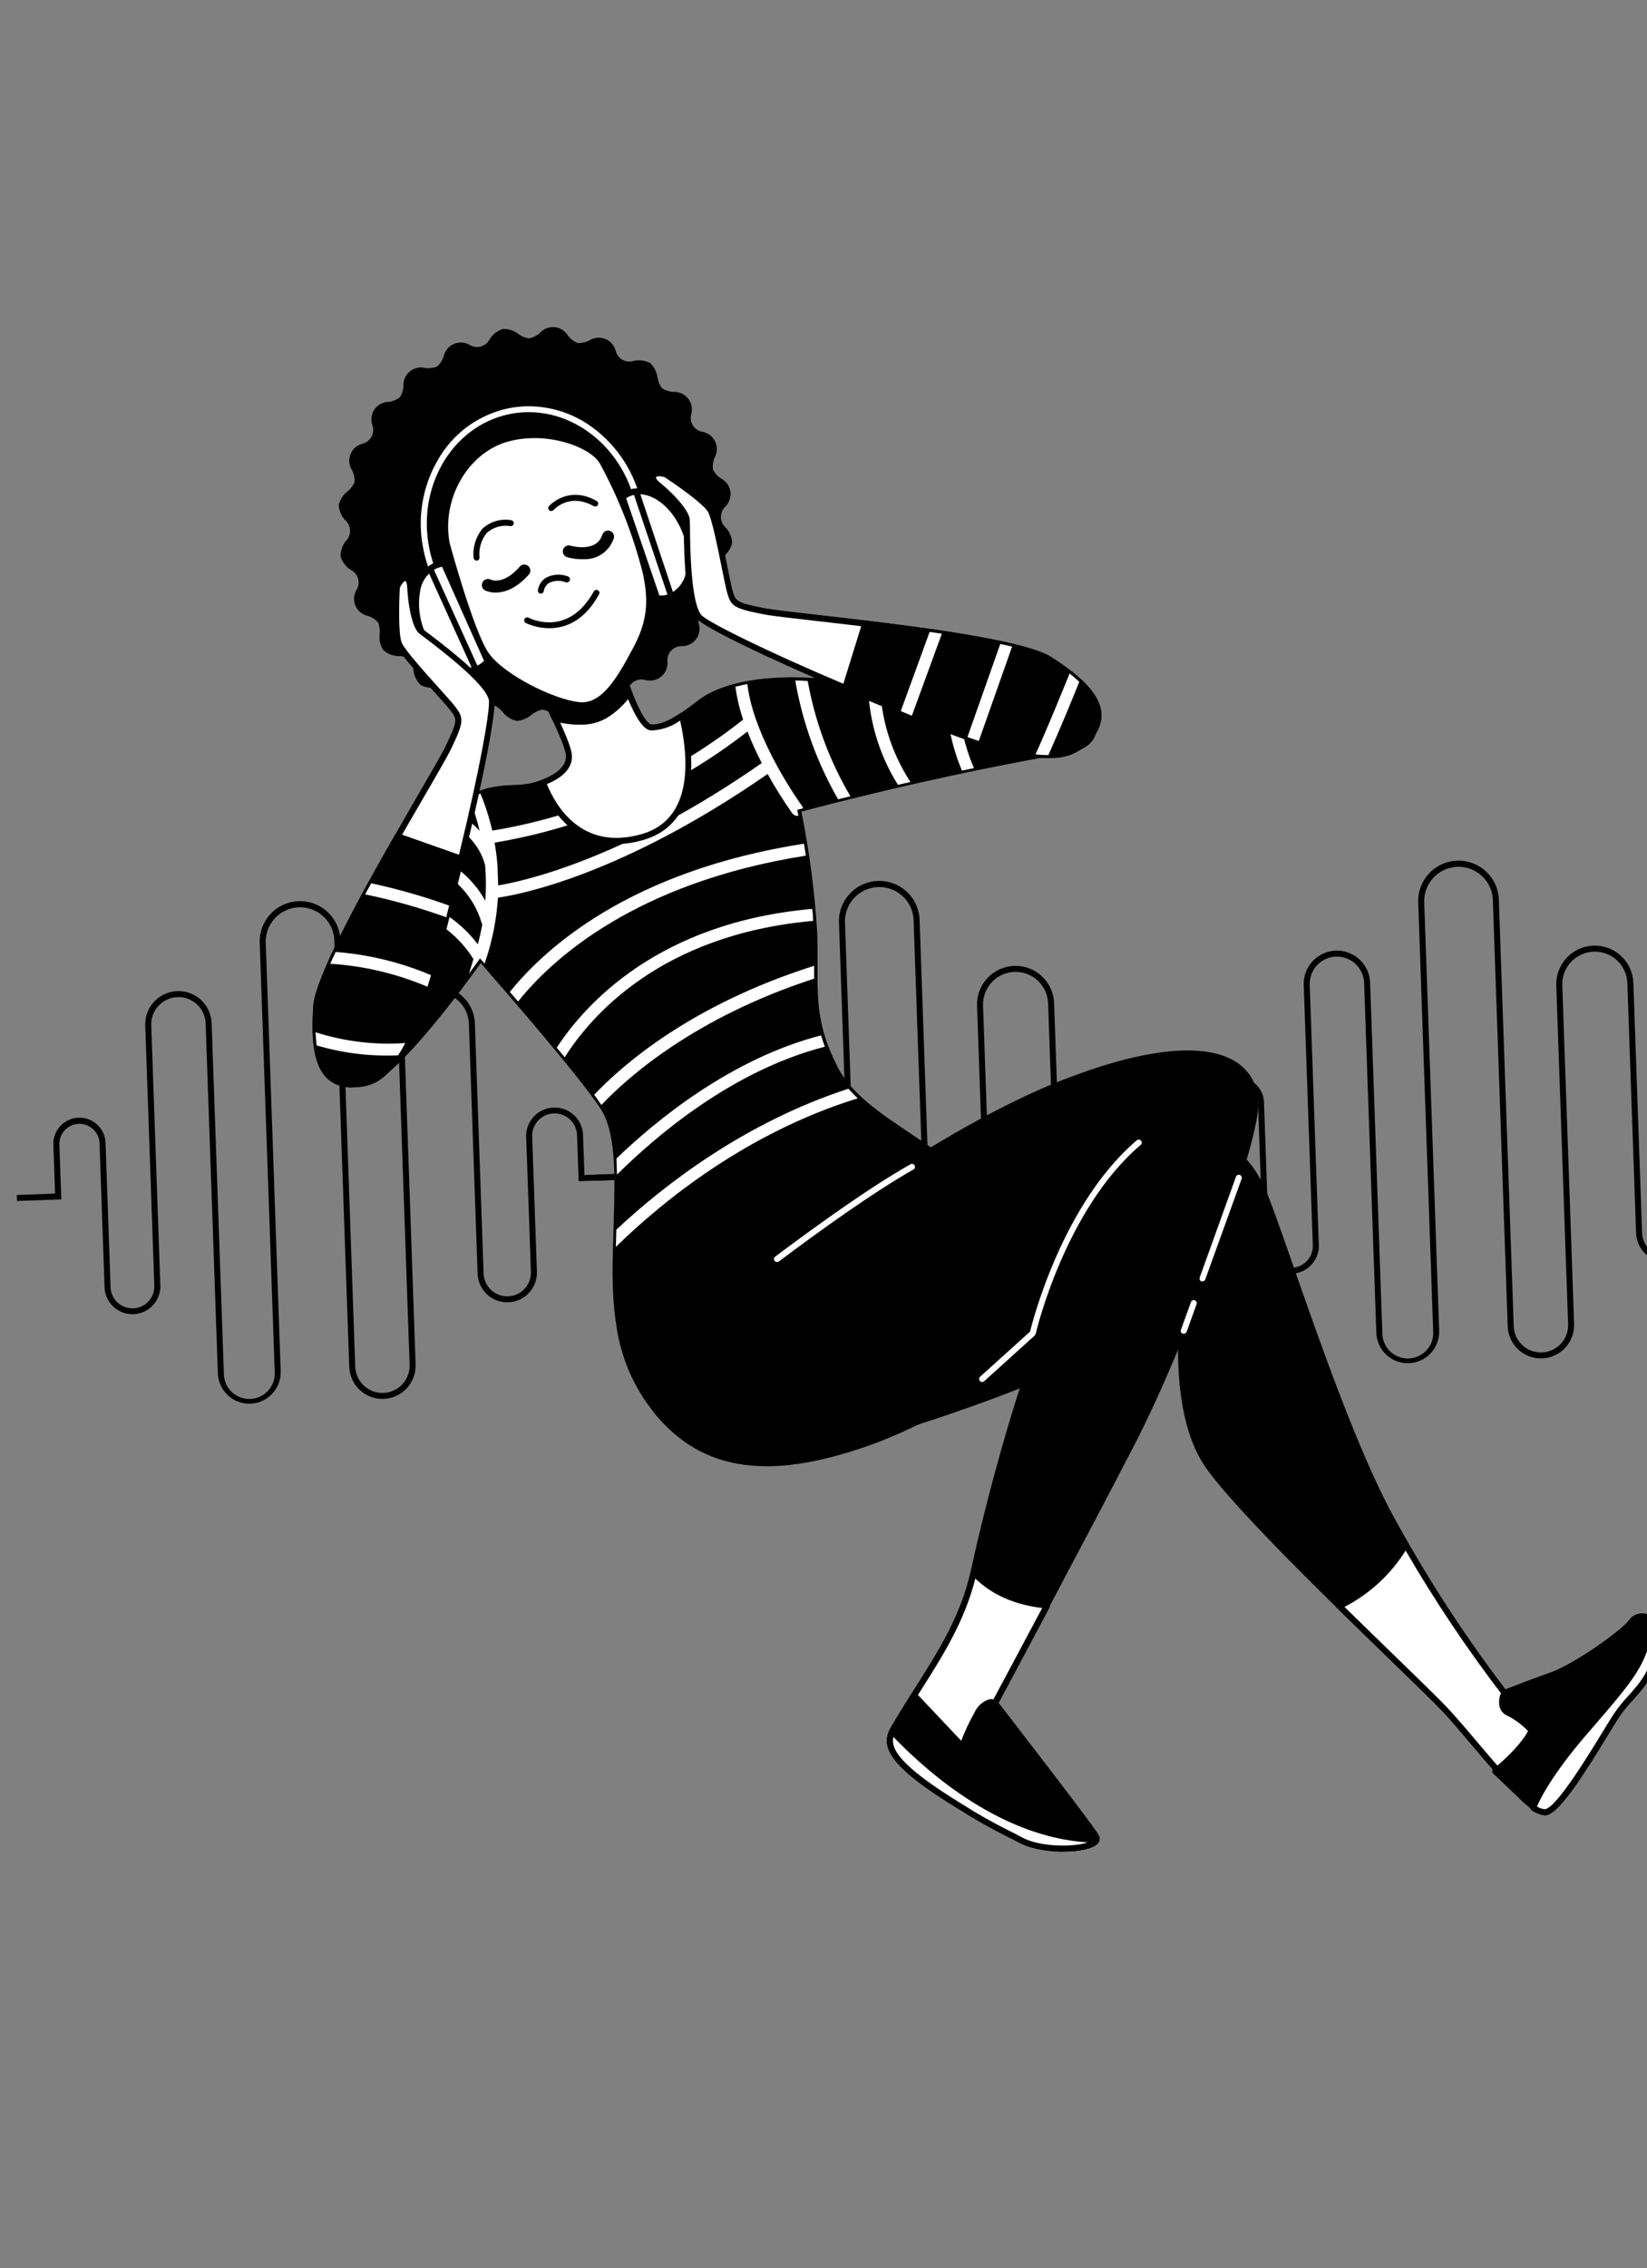 <svg width="375" height="516" viewBox="0 0 375 516" fill="none" xmlns="http://www.w3.org/2000/svg">
<rect x="0" y="0" width="375" height="516" fill="#808080" stroke="none"/>
<path d="M56.998 319.366C55.101 319.429 53.257 318.736 51.87 317.441C50.483 316.145 49.667 314.352 49.601 312.455L46.82 232.831C46.763 231.189 46.056 229.637 44.854 228.517C43.652 227.396 42.055 226.799 40.413 226.857C38.771 226.914 37.219 227.621 36.098 228.823C34.978 230.024 34.381 231.622 34.438 233.264L36.514 292.715C36.495 294.35 35.847 295.915 34.704 297.085C33.562 298.255 32.012 298.94 30.377 298.997C28.743 299.054 27.149 298.479 25.928 297.392C24.706 296.304 23.95 294.788 23.817 293.158L22.672 260.358C22.684 259.735 22.57 259.116 22.335 258.54C22.1 257.963 21.75 257.44 21.306 257.003C20.863 256.566 20.335 256.224 19.755 255.998C19.174 255.772 18.554 255.667 17.932 255.689C17.31 255.71 16.698 255.859 16.135 256.125C15.572 256.391 15.069 256.769 14.657 257.235C14.245 257.702 13.933 258.248 13.739 258.84C13.545 259.432 13.473 260.057 13.529 260.677L13.955 272.881L3.869 273.234L3.821 271.867L12.541 271.562L12.162 260.725C12.096 259.922 12.193 259.115 12.447 258.351C12.702 257.587 13.109 256.883 13.644 256.281C14.179 255.679 14.83 255.192 15.559 254.849C16.288 254.506 17.078 254.315 17.883 254.287C18.688 254.259 19.49 254.395 20.241 254.686C20.991 254.977 21.675 255.417 22.251 255.98C22.826 256.543 23.282 257.217 23.589 257.962C23.896 258.706 24.049 259.505 24.039 260.31L25.184 293.11C25.296 294.384 25.892 295.567 26.849 296.414C27.807 297.261 29.053 297.708 30.331 297.664C31.609 297.619 32.821 297.086 33.717 296.174C34.613 295.262 35.125 294.041 35.147 292.762L33.071 233.312C33.001 231.307 33.73 229.357 35.098 227.89C36.466 226.423 38.361 225.56 40.365 225.49C42.37 225.42 44.32 226.149 45.787 227.517C47.254 228.885 48.117 230.779 48.187 232.784L50.967 312.407C50.957 313.192 51.105 313.971 51.405 314.697C51.704 315.423 52.148 316.08 52.709 316.629C53.27 317.179 53.937 317.608 54.669 317.892C55.401 318.176 56.183 318.308 56.967 318.281C57.752 318.253 58.523 318.067 59.233 317.733C59.944 317.399 60.579 316.923 61.1 316.336C61.622 315.749 62.019 315.063 62.267 314.318C62.514 313.573 62.609 312.785 62.543 312.003L59.152 214.886C59.061 213.653 59.22 212.414 59.62 211.243C60.019 210.073 60.65 208.995 61.476 208.075C62.302 207.154 63.305 206.41 64.425 205.886C65.546 205.362 66.76 205.07 67.996 205.027C69.232 204.984 70.464 205.191 71.618 205.635C72.772 206.079 73.825 206.752 74.713 207.612C75.601 208.473 76.306 209.504 76.786 210.644C77.266 211.783 77.511 213.008 77.506 214.245L80.883 310.938C80.94 312.58 81.648 314.132 82.849 315.252C84.051 316.373 85.648 316.97 87.29 316.913C88.932 316.856 90.484 316.148 91.605 314.947C92.725 313.745 93.323 312.148 93.265 310.506L90.574 233.438C90.493 231.111 91.339 228.847 92.927 227.144C94.515 225.441 96.715 224.439 99.042 224.358C101.369 224.276 103.633 225.123 105.336 226.711C107.039 228.299 108.041 230.498 108.122 232.825L110.11 289.734C110.159 291.162 110.775 292.512 111.82 293.487C112.865 294.461 114.254 294.981 115.682 294.931C117.11 294.881 118.46 294.266 119.435 293.221C120.409 292.176 120.929 290.786 120.879 289.358L119.798 258.389C119.816 256.721 120.476 255.125 121.641 253.932C122.806 252.739 124.386 252.041 126.053 251.982C127.72 251.924 129.344 252.511 130.59 253.62C131.835 254.729 132.605 256.275 132.74 257.937L133.068 267.326L143.14 266.974L143.188 268.341L131.749 268.741L131.373 257.985C131.26 256.679 130.65 255.467 129.668 254.598C128.687 253.729 127.409 253.27 126.1 253.316C124.79 253.362 123.547 253.908 122.629 254.844C121.711 255.779 121.186 257.031 121.164 258.341L122.246 289.31C122.308 291.101 121.657 292.843 120.435 294.153C119.213 295.464 117.521 296.235 115.73 296.298C113.939 296.36 112.197 295.709 110.887 294.487C109.577 293.265 108.805 291.573 108.743 289.782L106.756 232.873C106.687 230.908 105.841 229.052 104.403 227.711C102.965 226.37 101.054 225.656 99.089 225.724C97.125 225.793 95.268 226.639 93.927 228.077C92.587 229.514 91.872 231.426 91.941 233.39L94.631 310.444C94.701 312.449 93.972 314.399 92.604 315.866C91.237 317.333 89.342 318.196 87.338 318.266C85.333 318.336 83.383 317.607 81.916 316.239C80.449 314.871 79.586 312.977 79.516 310.972L76.14 214.293C76.147 213.238 75.941 212.193 75.534 211.22C75.127 210.246 74.527 209.366 73.771 208.631C73.015 207.895 72.118 207.32 71.133 206.941C70.15 206.561 69.099 206.384 68.045 206.421C66.991 206.458 65.955 206.708 65 207.155C64.044 207.602 63.19 208.238 62.487 209.025C61.784 209.811 61.247 210.731 60.909 211.73C60.57 212.729 60.438 213.786 60.519 214.838L63.91 311.969C63.969 313.865 63.276 315.707 61.98 317.093C60.685 318.479 58.894 319.297 56.998 319.366Z" fill="black"/>
<path d="M188.884 314.761C186.987 314.824 185.142 314.131 183.755 312.835C182.368 311.54 181.552 309.746 181.486 307.849L178.705 228.226C178.648 226.584 177.941 225.032 176.739 223.912C175.538 222.791 173.94 222.194 172.298 222.251C170.656 222.309 169.104 223.016 167.984 224.217C166.863 225.419 166.266 227.017 166.323 228.659L168.399 288.109C168.38 289.745 167.732 291.31 166.589 292.48C165.447 293.65 163.897 294.335 162.263 294.392C160.628 294.449 159.034 293.874 157.813 292.786C156.591 291.699 155.835 290.183 155.703 288.553L154.557 255.752C154.57 255.13 154.455 254.511 154.22 253.935C153.985 253.358 153.635 252.835 153.192 252.398C152.748 251.961 152.22 251.619 151.64 251.393C151.06 251.167 150.439 251.062 149.817 251.084C149.195 251.105 148.583 251.254 148.02 251.52C147.457 251.786 146.954 252.163 146.542 252.63C146.13 253.097 145.818 253.643 145.624 254.235C145.43 254.826 145.358 255.451 145.414 256.072L145.84 268.276L135.754 268.628L135.706 267.262L144.426 266.957L144.047 256.119C143.981 255.317 144.078 254.509 144.332 253.745C144.587 252.982 144.994 252.277 145.529 251.675C146.064 251.074 146.715 250.587 147.444 250.244C148.173 249.901 148.963 249.71 149.768 249.682C150.573 249.654 151.375 249.789 152.126 250.08C152.876 250.371 153.56 250.812 154.136 251.375C154.711 251.938 155.167 252.612 155.474 253.356C155.781 254.101 155.934 254.899 155.924 255.705L157.069 288.505C157.181 289.779 157.777 290.961 158.734 291.809C159.692 292.656 160.938 293.103 162.216 293.059C163.494 293.014 164.706 292.481 165.602 291.569C166.498 290.657 167.01 289.436 167.032 288.157L164.956 228.706C164.886 226.702 165.616 224.752 166.983 223.285C168.351 221.818 170.246 220.955 172.25 220.885C174.255 220.815 176.205 221.544 177.672 222.912C179.139 224.279 180.002 226.174 180.072 228.178L182.852 307.802C182.842 308.587 182.991 309.366 183.29 310.092C183.589 310.817 184.033 311.475 184.594 312.024C185.155 312.573 185.822 313.003 186.554 313.287C187.286 313.571 188.068 313.703 188.853 313.676C189.637 313.648 190.408 313.462 191.119 313.128C191.829 312.793 192.464 312.318 192.986 311.731C193.507 311.144 193.904 310.457 194.152 309.712C194.4 308.967 194.494 308.18 194.428 307.397L191.037 210.281C190.946 209.047 191.105 207.808 191.505 206.638C191.904 205.468 192.536 204.39 193.361 203.469C194.187 202.549 195.19 201.804 196.31 201.281C197.431 200.757 198.645 200.465 199.881 200.422C201.117 200.379 202.349 200.585 203.503 201.03C204.657 201.474 205.71 202.146 206.598 203.007C207.486 203.868 208.191 204.899 208.671 206.038C209.151 207.178 209.396 208.403 209.392 209.64L212.768 306.333C212.825 307.975 213.533 309.527 214.734 310.647C215.936 311.768 217.533 312.365 219.175 312.308C220.817 312.25 222.369 311.543 223.49 310.341C224.61 309.14 225.208 307.542 225.15 305.9L222.459 228.833C222.378 226.506 223.224 224.242 224.812 222.539C226.4 220.836 228.6 219.834 230.927 219.752C233.254 219.671 235.518 220.518 237.221 222.106C238.924 223.694 239.926 225.893 240.007 228.22L241.995 285.129C242.045 286.557 242.66 287.907 243.705 288.881C244.75 289.856 246.139 290.376 247.567 290.326C248.996 290.276 250.345 289.661 251.32 288.616C252.295 287.57 252.814 286.181 252.764 284.753L251.683 253.784C251.623 252.069 252.247 250.401 253.416 249.147C254.586 247.892 256.207 247.153 257.921 247.094C259.636 247.034 261.304 247.657 262.559 248.827C263.813 249.997 264.552 251.618 264.612 253.332L264.939 262.721L275.026 262.369L275.073 263.736L263.621 264.136L263.245 253.38C263.198 252.028 262.615 250.75 261.626 249.827C260.637 248.905 259.321 248.413 257.969 248.46C256.617 248.507 255.339 249.09 254.417 250.079C253.494 251.069 253.002 252.384 253.049 253.736L254.131 284.705C254.193 286.496 253.542 288.238 252.32 289.548C251.098 290.859 249.406 291.63 247.615 291.692C245.825 291.755 244.082 291.104 242.772 289.882C241.462 288.66 240.691 286.967 240.628 285.177L238.641 228.268C238.572 226.303 237.726 224.446 236.288 223.106C234.851 221.765 232.939 221.05 230.975 221.119C229.01 221.188 227.153 222.034 225.812 223.472C224.472 224.909 223.757 226.821 223.826 228.785L226.517 305.839C226.587 307.843 225.857 309.794 224.49 311.26C223.122 312.727 221.227 313.591 219.223 313.661C217.218 313.731 215.268 313.002 213.801 311.634C212.334 310.266 211.471 308.371 211.401 306.367L208.025 209.687C208.032 208.633 207.826 207.587 207.419 206.614C207.012 205.641 206.412 204.761 205.656 204.025C204.9 203.29 204.003 202.715 203.019 202.336C202.035 201.956 200.984 201.779 199.93 201.816C198.876 201.853 197.84 202.102 196.885 202.55C195.93 202.997 195.075 203.633 194.372 204.419C193.669 205.206 193.132 206.126 192.794 207.125C192.455 208.124 192.323 209.181 192.404 210.233L195.796 307.363C195.854 309.259 195.161 311.102 193.866 312.488C192.57 313.874 190.779 314.691 188.884 314.761Z" fill="black"/>
<path d="M320.769 310.155C318.872 310.218 317.028 309.525 315.641 308.23C314.254 306.934 313.437 305.14 313.371 303.244L310.591 223.62C310.533 221.978 309.826 220.426 308.625 219.306C307.423 218.185 305.825 217.588 304.183 217.645C302.541 217.703 300.99 218.41 299.869 219.612C298.748 220.813 298.151 222.411 298.209 224.053L300.285 283.504C300.266 285.139 299.618 286.704 298.475 287.874C297.332 289.044 295.782 289.729 294.148 289.786C292.514 289.843 290.92 289.268 289.698 288.181C288.477 287.093 287.721 285.577 287.588 283.947L286.443 251.146C286.455 250.524 286.34 249.905 286.105 249.329C285.871 248.752 285.521 248.229 285.077 247.792C284.633 247.355 284.105 247.013 283.525 246.787C282.945 246.561 282.325 246.456 281.702 246.478C281.08 246.499 280.469 246.648 279.906 246.914C279.343 247.18 278.84 247.558 278.428 248.024C278.016 248.491 277.703 249.037 277.509 249.629C277.315 250.221 277.244 250.846 277.3 251.466L277.726 263.67L267.626 264.023L267.578 262.656L276.311 262.351L275.933 251.513C275.866 250.711 275.963 249.903 276.218 249.14C276.473 248.376 276.88 247.671 277.415 247.07C277.949 246.468 278.601 245.981 279.33 245.638C280.058 245.295 280.849 245.104 281.654 245.076C282.458 245.048 283.26 245.184 284.011 245.475C284.762 245.766 285.446 246.206 286.021 246.769C286.597 247.332 287.052 248.006 287.359 248.751C287.667 249.495 287.82 250.294 287.809 251.099L288.955 283.899C289.066 285.173 289.662 286.355 290.62 287.203C291.577 288.05 292.824 288.497 294.101 288.453C295.379 288.408 296.591 287.875 297.487 286.963C298.384 286.051 298.896 284.83 298.918 283.551L296.842 224.1C296.772 222.096 297.501 220.146 298.869 218.679C300.237 217.212 302.131 216.349 304.136 216.279C306.14 216.209 308.09 216.938 309.557 218.306C311.024 219.674 311.887 221.568 311.957 223.573L314.738 303.196C314.727 303.981 314.876 304.76 315.175 305.486C315.475 306.212 315.918 306.869 316.479 307.418C317.04 307.968 317.707 308.397 318.439 308.681C319.171 308.965 319.953 309.097 320.738 309.07C321.523 309.042 322.294 308.856 323.004 308.522C323.715 308.187 324.35 307.712 324.871 307.125C325.392 306.538 325.789 305.851 326.037 305.106C326.285 304.362 326.379 303.574 326.314 302.792L322.922 205.675C322.832 204.441 322.991 203.202 323.39 202.032C323.789 200.862 324.421 199.784 325.247 198.863C326.073 197.943 327.076 197.199 328.196 196.675C329.316 196.151 330.531 195.859 331.767 195.816C333.002 195.773 334.234 195.979 335.389 196.424C336.543 196.868 337.595 197.541 338.483 198.401C339.371 199.262 340.076 200.293 340.556 201.433C341.036 202.572 341.282 203.797 341.277 205.034L344.654 301.727C344.711 303.369 345.418 304.921 346.62 306.041C347.821 307.162 349.419 307.759 351.061 307.702C352.703 307.644 354.255 306.937 355.375 305.736C356.496 304.534 357.093 302.937 357.036 301.295L354.345 224.227C354.263 221.9 355.11 219.636 356.698 217.933C358.286 216.23 360.485 215.228 362.812 215.146C365.139 215.065 367.403 215.912 369.106 217.5C370.809 219.088 371.812 221.287 371.893 223.614L373.88 280.523C373.93 281.951 374.545 283.301 375.59 284.276C376.635 285.25 378.025 285.77 379.453 285.72C380.881 285.67 382.231 285.055 383.205 284.01C384.18 282.965 384.699 281.575 384.65 280.147L383.568 249.178C383.508 247.463 384.132 245.795 385.302 244.541C386.472 243.286 388.092 242.548 389.807 242.488C391.521 242.428 393.189 243.051 394.444 244.221C395.699 245.391 396.437 247.012 396.497 248.726L396.825 258.116L406.911 257.763L406.959 259.13L395.506 259.53L395.13 248.774C395.083 247.422 394.501 246.144 393.511 245.222C392.522 244.299 391.207 243.807 389.855 243.854C388.503 243.902 387.225 244.484 386.302 245.473C385.379 246.463 384.888 247.778 384.935 249.13L386.016 280.099C386.079 281.89 385.427 283.632 384.206 284.942C382.984 286.253 381.291 287.024 379.501 287.086C377.71 287.149 375.968 286.498 374.658 285.276C373.347 284.054 372.576 282.361 372.513 280.571L370.526 223.662C370.458 221.697 369.611 219.841 368.174 218.5C366.736 217.159 364.825 216.445 362.86 216.513C360.895 216.582 359.039 217.428 357.698 218.866C356.357 220.303 355.643 222.215 355.711 224.179L358.402 301.233C358.472 303.238 357.743 305.188 356.375 306.655C355.007 308.121 353.113 308.985 351.108 309.055C349.104 309.125 347.154 308.396 345.687 307.028C344.22 305.66 343.356 303.765 343.286 301.761L339.91 205.082C339.918 204.027 339.712 202.981 339.304 202.008C338.897 201.035 338.298 200.155 337.541 199.419C336.785 198.684 335.888 198.109 334.904 197.73C333.92 197.35 332.869 197.173 331.815 197.21C330.761 197.247 329.725 197.496 328.77 197.944C327.815 198.391 326.96 199.027 326.257 199.813C325.554 200.6 325.017 201.52 324.679 202.519C324.341 203.518 324.208 204.575 324.289 205.627L327.681 302.758C327.74 304.654 327.046 306.496 325.751 307.882C324.456 309.268 322.665 310.086 320.769 310.155Z" fill="black"/>
<path d="M163.462 117.729C163.396 115.83 165.921 113.689 165.611 111.866C165.301 110.044 162.219 108.783 161.678 107.009C161.137 105.235 163.012 102.488 162.241 100.791C161.47 99.094 158.159 98.717 157.174 97.136C156.188 95.556 157.283 92.425 156.096 90.975C154.91 89.525 151.63 90.037 150.258 88.757C148.886 87.478 149.154 84.171 147.624 83.088C146.095 82.006 143.076 83.329 141.417 82.443C139.758 81.557 139.179 78.307 137.418 77.643C135.657 76.979 133.089 79.067 131.254 78.638C129.419 78.21 128.029 75.221 126.134 75.04C124.239 74.86 122.335 77.54 120.435 77.607C118.536 77.673 116.395 75.148 114.572 75.444C112.748 75.74 111.502 78.849 109.729 79.39C107.955 79.931 105.194 78.057 103.497 78.828C101.8 79.598 101.423 82.909 99.842 83.895C98.262 84.881 95.131 83.772 93.695 84.972C92.259 86.171 92.743 89.439 91.463 90.81C90.184 92.182 86.89 91.901 85.794 93.43C84.698 94.96 86.035 97.992 85.163 99.651C84.29 101.31 81.013 101.89 80.363 103.65C79.713 105.411 81.773 107.98 81.344 109.814C80.916 111.649 77.94 113.04 77.76 114.92C77.579 116.801 80.26 118.733 80.326 120.633C80.393 122.532 77.853 124.66 78.164 126.496C78.474 128.333 81.555 129.566 82.096 131.34C82.637 133.113 80.763 135.875 81.547 137.558C82.331 139.241 85.615 139.632 86.615 141.226C87.614 142.819 86.492 145.937 87.678 147.374C88.864 148.81 92.158 148.312 93.516 149.592C94.874 150.872 94.62 154.178 96.15 155.26C97.679 156.343 100.698 155.02 102.357 155.906C104.016 156.792 104.595 160.042 106.356 160.706C108.117 161.37 110.686 159.296 112.534 159.71C114.382 160.125 115.759 163.128 117.64 163.309C119.521 163.489 121.439 160.809 123.339 160.742C125.238 160.676 127.379 163.201 129.202 162.905C131.025 162.608 132.272 159.5 134.059 158.959C135.846 158.417 138.58 160.292 140.277 159.521C141.974 158.751 142.351 155.44 143.932 154.454C145.512 153.468 148.643 154.577 150.093 153.377C151.542 152.177 151.031 148.91 152.311 147.539C153.59 146.167 156.884 146.448 157.98 144.919C159.076 143.389 157.739 140.357 158.625 138.697C159.511 137.038 162.762 136.473 163.425 134.698C164.088 132.924 162.002 130.383 162.43 128.534C162.858 126.686 165.834 125.309 166.014 123.428C166.195 121.548 163.528 119.629 163.462 117.729Z" fill="black"/>
<path d="M117.911 163.997L117.583 164.008C116.332 163.722 115.222 163.005 114.447 161.983C113.895 161.297 113.186 160.754 112.38 160.4C111.482 160.363 110.588 160.54 109.771 160.915C108.645 161.491 107.352 161.652 106.119 161.371C105.002 160.761 104.128 159.787 103.642 158.611C103.535 158.177 103.338 157.769 103.064 157.416C102.79 157.062 102.444 156.77 102.05 156.558C101.656 156.346 101.221 156.219 100.775 156.185C100.329 156.152 99.88 156.212 99.459 156.363C98.216 156.62 96.923 156.438 95.801 155.847C94.885 154.972 94.294 153.81 94.126 152.553C94.138 152.099 94.053 151.648 93.878 151.229C93.703 150.81 93.441 150.433 93.11 150.123C92.778 149.813 92.385 149.576 91.955 149.429C91.526 149.281 91.07 149.227 90.618 149.269C89.352 149.201 88.15 148.697 87.215 147.841C86.548 146.763 86.276 145.485 86.446 144.228C86.544 143.34 86.419 142.441 86.081 141.614C85.491 140.954 84.744 140.453 83.909 140.157C83.274 140.047 82.675 139.783 82.165 139.39C81.654 138.997 81.246 138.486 80.976 137.9C80.707 137.315 80.584 136.672 80.617 136.029C80.651 135.385 80.841 134.759 81.17 134.205C81.409 133.82 81.563 133.388 81.622 132.939C81.681 132.49 81.645 132.033 81.515 131.599C81.384 131.165 81.163 130.764 80.866 130.421C80.569 130.079 80.203 129.804 79.792 129.614C78.723 128.903 77.929 127.85 77.539 126.628C77.518 125.372 77.924 124.147 78.69 123.153C79.024 122.834 79.286 122.449 79.46 122.022C79.634 121.595 79.716 121.136 79.699 120.675C79.683 120.214 79.57 119.762 79.367 119.348C79.163 118.934 78.875 118.568 78.52 118.274C77.681 117.338 77.19 116.143 77.129 114.888C77.43 113.643 78.15 112.541 79.168 111.765C79.851 111.208 80.39 110.495 80.738 109.685C80.789 108.79 80.612 107.897 80.223 107.09C79.856 106.559 79.624 105.946 79.545 105.306C79.467 104.665 79.545 104.015 79.773 103.411C80 102.808 80.371 102.268 80.853 101.839C81.335 101.41 81.914 101.103 82.54 100.947C82.975 100.84 83.382 100.643 83.736 100.369C84.089 100.094 84.382 99.749 84.594 99.355C84.805 98.96 84.932 98.526 84.966 98.08C84.999 97.633 84.939 97.185 84.788 96.763C84.572 96.157 84.506 95.507 84.596 94.87C84.685 94.233 84.927 93.626 85.301 93.102C85.675 92.579 86.17 92.153 86.744 91.862C87.318 91.571 87.954 91.423 88.598 91.43C89.478 91.295 90.311 90.946 91.025 90.415C91.505 89.665 91.795 88.81 91.869 87.923C91.813 87.28 91.914 86.634 92.163 86.04C92.413 85.445 92.803 84.92 93.3 84.509C93.797 84.099 94.387 83.815 95.018 83.683C95.649 83.551 96.303 83.574 96.923 83.751C97.811 83.835 98.706 83.71 99.537 83.386C100.193 82.786 100.693 82.036 100.994 81.2C101.109 80.568 101.375 79.973 101.77 79.465C102.164 78.958 102.675 78.553 103.26 78.286C103.844 78.018 104.484 77.896 105.126 77.928C105.768 77.961 106.393 78.149 106.947 78.475C107.333 78.713 107.765 78.866 108.215 78.925C108.664 78.983 109.121 78.945 109.555 78.814C109.989 78.682 110.391 78.46 110.732 78.161C111.074 77.863 111.348 77.495 111.537 77.083C112.245 76.015 113.3 75.224 114.524 74.844C115.778 74.813 117.005 75.215 117.998 75.981C118.727 76.513 119.575 76.86 120.469 76.99C121.352 76.801 122.175 76.396 122.863 75.811C123.282 75.322 123.812 74.941 124.409 74.701C125.007 74.461 125.653 74.369 126.294 74.432C126.934 74.496 127.55 74.713 128.088 75.066C128.627 75.419 129.072 75.897 129.386 76.46C129.941 77.148 130.655 77.691 131.466 78.043C132.36 78.078 133.249 77.901 134.062 77.528C134.592 77.164 135.201 76.934 135.839 76.856C136.477 76.778 137.125 76.856 137.726 77.082C138.328 77.308 138.866 77.676 139.295 78.155C139.724 78.634 140.031 79.209 140.19 79.832C140.297 80.266 140.494 80.674 140.769 81.027C141.043 81.381 141.388 81.673 141.782 81.885C142.177 82.097 142.611 82.224 143.057 82.257C143.504 82.291 143.952 82.231 144.374 82.08C145.616 81.837 146.905 82.018 148.032 82.595C148.951 83.475 149.542 84.642 149.707 85.903C149.845 86.778 150.193 87.606 150.722 88.317C151.471 88.802 152.326 89.096 153.215 89.174C153.856 89.121 154.501 89.225 155.094 89.475C155.687 89.725 156.211 90.115 156.62 90.612C157.03 91.108 157.314 91.696 157.447 92.326C157.581 92.956 157.56 93.608 157.387 94.228C157.266 94.659 157.237 95.111 157.302 95.554C157.366 95.996 157.523 96.421 157.762 96.799C158.001 97.178 158.317 97.502 158.689 97.751C159.061 98 159.481 98.168 159.922 98.245C160.557 98.357 161.156 98.622 161.667 99.017C162.177 99.411 162.585 99.924 162.854 100.51C163.123 101.097 163.247 101.74 163.213 102.384C163.18 103.029 162.99 103.655 162.662 104.211C162.338 105.045 162.223 105.947 162.329 106.836C162.737 107.616 163.323 108.29 164.04 108.801C164.623 109.072 165.132 109.48 165.523 109.991C165.914 110.501 166.176 111.099 166.285 111.733C166.395 112.367 166.349 113.018 166.152 113.63C165.955 114.242 165.613 114.798 165.154 115.248C164.821 115.567 164.559 115.952 164.385 116.379C164.211 116.806 164.129 117.265 164.145 117.726C164.161 118.187 164.275 118.639 164.478 119.053C164.681 119.467 164.97 119.833 165.325 120.128C166.158 121.065 166.645 122.261 166.702 123.514C166.398 124.761 165.679 125.867 164.663 126.65C163.982 127.203 163.443 127.912 163.093 128.717C163.048 129.616 163.225 130.512 163.608 131.326C163.975 131.856 164.208 132.467 164.287 133.107C164.365 133.747 164.287 134.396 164.059 134.999C163.831 135.602 163.46 136.14 162.978 136.568C162.496 136.996 161.917 137.3 161.291 137.455C160.479 137.808 159.769 138.36 159.226 139.06C158.947 139.909 158.884 140.814 159.044 141.693C159.261 142.299 159.328 142.948 159.238 143.585C159.149 144.222 158.907 144.828 158.533 145.351C158.158 145.873 157.662 146.298 157.088 146.587C156.514 146.877 155.878 147.022 155.235 147.012C154.782 147.002 154.332 147.088 153.915 147.264C153.498 147.44 153.122 147.702 152.813 148.033C152.504 148.365 152.269 148.757 152.123 149.186C151.976 149.614 151.922 150.069 151.964 150.52C152.018 151.163 151.917 151.809 151.668 152.404C151.418 152.998 151.029 153.524 150.532 153.935C150.035 154.347 149.446 154.632 148.816 154.766C148.185 154.9 147.531 154.879 146.91 154.706C146.479 154.585 146.027 154.556 145.584 154.621C145.142 154.685 144.717 154.842 144.339 155.081C143.96 155.32 143.636 155.635 143.387 156.007C143.138 156.379 142.97 156.8 142.893 157.241C142.778 157.873 142.512 158.468 142.117 158.975C141.723 159.483 141.212 159.888 140.627 160.155C140.043 160.423 139.403 160.545 138.761 160.512C138.119 160.479 137.494 160.292 136.94 159.966C136.104 159.648 135.204 159.534 134.315 159.634C133.531 160.041 132.856 160.633 132.35 161.358C132.077 161.941 131.666 162.449 131.153 162.838C130.641 163.228 130.042 163.488 129.407 163.596C128.773 163.704 128.121 163.657 127.509 163.46C126.896 163.262 126.34 162.919 125.889 162.459C125.161 161.925 124.312 161.578 123.418 161.451C122.536 161.643 121.714 162.048 121.024 162.629C120.132 163.364 119.055 163.838 117.911 163.997ZM111.865 158.967C112.142 158.96 112.418 158.987 112.689 159.048C113.785 159.424 114.755 160.096 115.493 160.989C116.245 161.756 117.025 162.55 117.767 162.62C118.69 162.489 119.556 162.093 120.258 161.479C120.66 161.048 121.143 160.701 121.679 160.456C122.215 160.212 122.794 160.075 123.383 160.055C123.972 160.034 124.559 160.13 125.111 160.336C125.663 160.543 126.169 160.856 126.6 161.258C127.343 161.821 128.234 162.156 129.165 162.222C129.9 162.101 130.623 161.254 131.333 160.436C131.982 159.498 132.88 158.76 133.927 158.306C135.065 158.098 136.239 158.208 137.318 158.626C138.186 158.985 139.142 159.081 140.064 158.899C140.737 158.588 141.209 157.587 141.681 156.626C141.812 156.055 142.055 155.515 142.396 155.038C142.736 154.561 143.168 154.156 143.667 153.847C144.165 153.538 144.72 153.331 145.299 153.238C145.877 153.145 146.469 153.168 147.039 153.306C147.97 153.425 148.917 153.268 149.76 152.855C150.336 152.103 150.671 151.194 150.723 150.249C150.821 149.101 151.232 148.003 151.912 147.074C152.79 146.328 153.857 145.841 154.996 145.666C155.483 145.725 155.977 145.651 156.426 145.454C156.875 145.256 157.262 144.941 157.548 144.542C157.833 144.143 158.006 143.675 158.048 143.186C158.091 142.698 158.001 142.206 157.788 141.764C157.591 140.625 157.706 139.453 158.121 138.373C158.794 137.427 159.715 136.684 160.783 136.227C161.722 135.702 162.688 135.148 162.938 134.455C163.067 133.522 162.905 132.572 162.473 131.735C161.988 130.686 161.796 129.524 161.918 128.374C162.299 127.278 162.976 126.307 163.873 125.57C164.64 124.818 165.433 124.024 165.503 123.282C165.371 122.361 164.969 121.499 164.349 120.805C163.603 119.911 163.116 118.83 162.94 117.679C163.03 116.518 163.441 115.404 164.128 114.463C164.698 113.722 165.038 112.83 165.106 111.898C164.984 111.163 164.138 110.44 163.32 109.73C162.37 109.06 161.627 108.138 161.174 107.068C160.972 105.929 161.083 104.758 161.493 103.677C161.867 102.812 161.962 101.852 161.767 100.931C161.47 100.257 160.468 99.772 159.494 99.313C158.394 98.937 157.423 98.26 156.689 97.359C156.201 96.315 156.005 95.159 156.12 94.012C156.305 93.556 156.363 93.058 156.289 92.571C156.214 92.084 156.009 91.627 155.696 91.247C155.383 90.867 154.973 90.578 154.509 90.412C154.046 90.246 153.546 90.207 153.063 90.301C151.915 90.207 150.815 89.795 149.888 89.112C149.145 88.232 148.658 87.166 148.48 86.028C148.363 85.088 147.965 84.205 147.338 83.495C146.468 83.142 145.513 83.052 144.592 83.236C143.457 83.447 142.286 83.331 141.214 82.902C140.276 82.249 139.535 81.353 139.071 80.308C138.532 79.369 137.992 78.403 137.299 78.14C136.366 78.023 135.419 78.185 134.578 78.604C133.531 79.096 132.368 79.288 131.218 79.16C130.142 78.78 129.194 78.107 128.482 77.216C127.716 76.449 126.936 75.656 126.194 75.586C125.266 75.709 124.397 76.112 123.703 76.74C122.886 77.601 121.764 78.106 120.578 78.148C119.392 78.189 118.237 77.763 117.362 76.962C116.622 76.389 115.729 76.049 114.796 75.984C114.061 76.105 113.338 76.951 112.642 77.769C112.084 78.802 111.14 79.572 110.016 79.912C108.892 80.251 107.679 80.132 106.643 79.58C105.775 79.22 104.819 79.125 103.897 79.306C103.223 79.617 102.752 80.619 102.28 81.593C101.894 82.669 101.216 83.617 100.323 84.33C99.284 84.833 98.123 85.03 96.977 84.898C96.52 84.716 96.022 84.66 95.536 84.737C95.05 84.814 94.594 85.02 94.215 85.335C93.837 85.649 93.55 86.06 93.385 86.523C93.221 86.987 93.184 87.487 93.28 87.969C93.159 89.119 92.724 90.214 92.022 91.133C91.144 91.879 90.076 92.366 88.938 92.541C87.998 92.668 87.117 93.07 86.406 93.697C86.046 94.565 85.955 95.522 86.146 96.442C86.341 97.578 86.226 98.745 85.812 99.82C85.143 100.77 84.221 101.514 83.15 101.966C82.211 102.491 81.245 103.045 80.995 103.738C80.872 104.67 81.034 105.619 81.46 106.458C82.078 107.452 82.279 108.65 82.019 109.792C81.759 110.933 81.059 111.926 80.072 112.555C79.305 113.32 78.511 114.101 78.441 114.842C78.568 115.767 78.965 116.633 79.582 117.334C80.356 118.216 80.868 119.298 81.059 120.457C80.944 121.624 80.509 122.738 79.803 123.675C79.235 124.41 78.899 125.299 78.839 126.226C78.96 126.961 79.807 127.698 80.625 128.395C81.564 129.072 82.3 129.993 82.757 131.057C82.966 132.195 82.855 133.369 82.437 134.448C82.078 135.316 81.983 136.272 82.164 137.194C82.461 137.868 83.463 138.353 84.437 138.811C85.537 139.193 86.509 139.874 87.242 140.78C87.732 141.823 87.929 142.98 87.811 144.126C87.629 144.582 87.574 145.078 87.65 145.563C87.726 146.047 87.932 146.502 88.244 146.88C88.557 147.258 88.965 147.545 89.427 147.711C89.889 147.877 90.386 147.916 90.868 147.823C92.016 147.918 93.115 148.33 94.043 149.012C94.81 149.884 95.321 150.95 95.519 152.094C95.46 152.581 95.534 153.075 95.731 153.524C95.929 153.973 96.244 154.361 96.643 154.646C97.042 154.932 97.51 155.104 97.999 155.147C98.488 155.189 98.979 155.099 99.421 154.886C100.55 154.537 101.771 154.65 102.817 155.201C103.863 155.752 104.647 156.696 104.997 157.825C105.522 158.751 106.075 159.717 106.755 159.98C107.688 160.097 108.634 159.935 109.476 159.516C110.243 159.223 111.047 159.038 111.865 158.967Z" fill="black"/>
<path d="M99.502 133.318C99.237 133.33 98.974 133.264 98.746 133.128C98.518 132.993 98.334 132.794 98.216 132.556C97.114 130.276 96.299 127.869 95.79 125.388C92.519 110.067 101.427 95.197 115.501 92.256C129.574 89.316 143.627 99.484 146.828 114.739C147.009 115.636 147.164 116.52 147.265 117.461C147.286 117.639 147.272 117.821 147.224 117.994C147.175 118.168 147.093 118.33 146.982 118.472C146.87 118.614 146.732 118.732 146.575 118.821C146.418 118.909 146.245 118.966 146.066 118.987C145.887 119.009 145.706 118.995 145.532 118.946C145.359 118.897 145.196 118.815 145.054 118.704C144.913 118.593 144.794 118.454 144.706 118.297C144.618 118.14 144.561 117.967 144.54 117.788C144.511 116.982 144.305 116.168 144.14 115.353C141.248 101.497 128.655 92.372 116.061 94.987C103.468 97.603 95.576 111.028 98.469 124.884C98.939 127.116 99.681 129.282 100.678 131.334C100.756 131.496 100.802 131.671 100.813 131.851C100.824 132.03 100.799 132.21 100.74 132.38C100.681 132.55 100.589 132.706 100.47 132.84C100.35 132.975 100.206 133.084 100.044 133.163C99.876 133.252 99.691 133.305 99.502 133.318Z" fill="white"/>
<path d="M99.526 134.002C99.128 134.016 98.734 133.916 98.392 133.711C98.049 133.507 97.774 133.208 97.597 132.851C96.477 130.521 95.642 128.065 95.112 125.535C93.507 118.118 94.746 110.369 98.582 103.821C100.351 100.708 102.763 98.008 105.657 95.899C108.551 93.79 111.861 92.322 115.367 91.591C118.872 90.86 122.493 90.884 125.989 91.661C129.484 92.437 132.774 93.949 135.64 96.096C141.783 100.57 146.015 107.193 147.495 114.647C147.691 115.544 147.832 116.469 147.946 117.368C147.978 117.636 147.957 117.907 147.884 118.166C147.811 118.426 147.687 118.668 147.521 118.88C147.354 119.091 147.147 119.268 146.912 119.4C146.677 119.532 146.418 119.616 146.151 119.648C145.883 119.683 145.61 119.665 145.349 119.593C145.088 119.522 144.845 119.399 144.632 119.231C144.42 119.064 144.243 118.856 144.112 118.619C143.981 118.382 143.9 118.122 143.871 117.853C143.844 117.074 143.652 116.273 143.488 115.485C140.677 101.995 128.434 93.105 116.208 95.652C103.982 98.2 96.323 111.248 99.134 124.738C99.591 126.942 100.318 129.081 101.299 131.107C101.421 131.351 101.493 131.617 101.511 131.89C101.529 132.162 101.492 132.435 101.403 132.693C101.314 132.951 101.174 133.189 100.992 133.392C100.81 133.595 100.589 133.76 100.343 133.877C100.083 133.978 99.804 134.021 99.526 134.002ZM119.626 92.441C118.289 92.493 116.958 92.653 115.647 92.922C112.333 93.635 109.205 95.038 106.467 97.038C103.73 99.038 101.443 101.592 99.756 104.533C96.09 110.78 94.912 118.179 96.456 125.255C96.96 127.679 97.759 130.032 98.836 132.26C98.919 132.42 99.06 132.541 99.23 132.599C99.401 132.657 99.587 132.647 99.75 132.571C99.912 132.49 100.035 132.349 100.093 132.178C100.152 132.006 100.14 131.819 100.06 131.657C99.035 129.53 98.272 127.287 97.788 124.976C94.828 110.753 102.954 96.977 115.871 94.241C128.789 91.505 141.802 100.916 144.761 115.126C144.941 115.954 145.08 116.798 145.177 117.615C145.187 117.705 145.214 117.791 145.258 117.869C145.302 117.947 145.361 118.016 145.432 118.071C145.503 118.126 145.584 118.166 145.67 118.189C145.757 118.212 145.847 118.217 145.936 118.205C146.115 118.184 146.278 118.095 146.393 117.956C146.449 117.885 146.49 117.803 146.513 117.715C146.536 117.627 146.54 117.535 146.525 117.445C146.427 116.587 146.287 115.716 146.106 114.846C144.687 107.741 140.647 101.429 134.788 97.166C130.398 93.952 125.064 92.29 119.626 92.441Z" fill="black"/>
<path d="M198.008 326.825C198.008 326.825 253.059 311.219 269.788 294.215C269.788 294.215 265.693 320.357 275.273 333.706C284.852 347.055 322.496 381.947 329.119 389.009C335.742 396.071 348.286 412.806 351.905 412.214C355.524 411.622 364.984 394.886 368.023 390.223C371.062 385.56 376.496 382.469 377.127 374.689C377.759 366.908 373.205 366.616 371.454 368.962C369.702 371.308 360.562 378.757 354.694 380.781C348.826 382.806 342.531 385.161 342.531 385.161C332.503 372.079 323.552 358.206 315.768 343.676C304.039 321.275 291.173 278.854 287.209 270.345C283.244 261.835 277.695 259.278 270.862 259.517C264.028 259.756 242.161 260.519 204.483 278.707C166.804 296.895 168.743 313.247 172.599 319.051C176.456 324.855 185.735 329.608 198.008 326.825Z" fill="black"/>
<path d="M351.809 412.984C348.966 413.083 343.383 406.792 335.333 397.262C332.849 394.325 330.494 391.547 328.632 389.546C326.769 387.545 322.408 383.332 316.884 377.983C302.848 364.366 281.632 343.787 274.728 334.176C266.501 322.723 268.148 302.496 268.854 296.068C250.789 312.448 200.388 326.811 198.193 327.435C185.703 330.252 176.067 325.471 172.065 319.426C170.99 317.684 170.303 315.73 170.053 313.698C169.802 311.666 169.994 309.605 170.614 307.654C172.532 300.649 179.926 289.827 204.229 278.086C242.042 259.839 263.772 259.081 270.879 258.832C278.792 258.556 284.199 262.117 287.87 270.062C289.187 272.917 291.497 279.513 294.416 287.868C300.392 304.996 308.586 328.424 316.387 343.354C324.085 357.694 332.91 371.401 342.777 384.345C344.358 383.77 349.626 381.821 354.507 380.131C360.267 378.151 369.327 370.733 370.949 368.61C371.398 367.968 372.043 367.49 372.787 367.247C373.531 367.003 374.335 367.009 375.076 367.262C376.06 367.625 378.329 369.119 377.857 374.8C377.384 380.482 374.514 383.702 371.735 386.809C370.604 388.002 369.569 389.283 368.64 390.639C368.055 391.535 367.253 392.85 366.295 394.416C360.51 403.909 355.061 412.46 352.068 412.947L351.809 412.984ZM269.767 293.6C269.882 293.594 269.996 293.619 270.098 293.671C270.227 293.735 270.334 293.838 270.402 293.966C270.47 294.093 270.497 294.239 270.479 294.383C270.488 294.642 266.516 320.41 275.836 333.371C282.668 342.889 303.828 363.415 317.837 377.06C323.361 382.423 327.751 386.649 329.628 388.677C331.505 390.705 333.901 393.481 336.385 396.432C341.637 402.639 349.627 412.02 351.804 411.67C354.431 411.25 361.627 399.45 365.096 393.773C366.053 392.194 366.869 390.865 367.453 389.969C368.425 388.552 369.504 387.21 370.679 385.957C373.313 383.019 376.026 379.982 376.461 374.808C376.729 371.501 376.019 369.2 374.549 368.649C374.087 368.506 373.591 368.514 373.134 368.673C372.676 368.832 372.282 369.132 372.008 369.531C370.283 371.863 361.012 379.494 354.928 381.594C349.141 383.603 342.764 385.946 342.765 385.974C342.624 386 342.478 385.98 342.348 385.919C342.218 385.857 342.111 385.756 342.042 385.629C331.99 372.507 323.016 358.593 315.206 344.024C307.348 329.028 299.138 305.519 293.147 288.364C290.243 280.05 287.948 273.494 286.659 270.665C283.196 263.192 278.35 260.008 270.957 260.267C263.891 260.513 242.407 261.263 204.849 279.392C181.017 290.897 173.815 301.343 171.97 308.085C171.403 309.845 171.221 311.708 171.439 313.544C171.657 315.381 172.268 317.149 173.232 318.728C176.972 324.358 186.05 328.844 197.903 326.172C199.149 325.814 253.07 310.371 269.377 293.805C269.482 293.697 269.619 293.625 269.767 293.6Z" fill="black"/>
<path d="M377.132 374.826C377.778 367.058 373.21 366.752 371.459 369.099C369.707 371.445 360.566 378.893 354.698 380.918C348.831 382.943 342.536 385.297 342.536 385.297C334.298 374.547 326.774 363.268 320.011 351.533C316.504 357.574 311.269 362.428 304.98 365.468C315.82 376.118 325.996 385.793 329.151 389.145C335.789 396.22 348.318 412.941 351.937 412.35C355.556 411.758 365.016 395.021 368.055 390.359C371.094 385.696 376.498 382.538 377.132 374.826Z" fill="white"/>
<path d="M351.809 412.984C348.966 413.083 343.383 406.792 335.332 397.262C332.849 394.325 330.494 391.547 328.632 389.546C326.769 387.545 322.393 383.319 316.869 377.956C313.117 374.338 308.853 370.19 304.475 365.896C304.394 365.819 304.334 365.724 304.298 365.619C304.263 365.514 304.253 365.401 304.271 365.291C304.289 365.181 304.333 365.078 304.4 364.989C304.467 364.9 304.555 364.829 304.655 364.781C310.822 361.8 315.955 357.041 319.394 351.117C319.461 351.017 319.55 350.934 319.655 350.875C319.76 350.817 319.878 350.785 319.998 350.781C320.117 350.785 320.234 350.82 320.336 350.881C320.439 350.941 320.524 351.027 320.585 351.13C327.254 362.685 334.653 373.802 342.738 384.415C344.319 383.84 349.587 381.89 354.468 380.201C360.228 378.221 369.288 370.803 370.91 368.68C371.359 368.038 372.004 367.56 372.748 367.317C373.492 367.073 374.296 367.079 375.037 367.332C376.021 367.694 378.29 369.189 377.818 374.87C377.346 380.552 374.475 383.772 371.696 386.879C370.565 388.072 369.53 389.353 368.601 390.709C368.016 391.605 367.214 392.92 366.256 394.486C360.471 403.979 355.022 412.53 352.029 413.017L351.809 412.984ZM306.12 365.592C310.258 369.649 314.265 373.518 317.821 376.979C323.359 382.355 327.735 386.594 329.626 388.622C331.516 390.649 333.898 393.426 336.382 396.377C341.635 402.584 349.625 411.966 351.802 411.616C354.428 411.196 361.624 399.396 365.093 393.719C366.051 392.139 366.866 390.811 367.451 389.915C368.423 388.497 369.501 387.156 370.677 385.902C373.311 382.964 376.024 379.927 376.459 374.753C376.727 371.446 376.017 369.145 374.547 368.594C374.085 368.451 373.589 368.46 373.131 368.618C372.674 368.777 372.28 369.078 372.005 369.477C370.281 371.808 361.01 379.439 354.925 381.54C349.139 383.548 342.762 385.892 342.763 385.919C342.628 385.95 342.486 385.939 342.357 385.887C342.228 385.835 342.118 385.745 342.041 385.63C334.021 375.155 326.672 364.182 320.041 352.777C316.636 358.222 311.827 362.649 306.12 365.592Z" fill="black"/>
<path d="M122.198 155.117C122.198 155.117 128.627 167.208 129.44 171.284C130.253 175.361 125.657 177.766 121.018 178.927C116.379 180.088 108.997 177.568 101.91 186.217C94.823 194.866 78.051 231.809 75.639 237.572C73.226 243.335 76 247.918 83.292 246.322C90.585 244.726 109.357 218.045 109.357 218.045C109.357 218.045 134.748 246.879 137.949 253.116C141.15 259.353 140.552 270.061 140.295 281.099C140.037 292.137 138.901 308.2 149.36 320.862C159.818 333.523 180.98 336.465 198.008 326.839C215.036 317.213 232.688 285.481 223.895 273.089C215.102 260.698 196.173 255.092 190.082 243.277C183.991 231.462 185.727 224.751 185.296 212.41C184.716 202.95 183.473 193.542 181.576 184.256C181.576 184.256 210.038 176.42 243.13 170.708C254.651 168.718 246.95 155.878 240.187 153.446C231.706 150.39 194.791 155.551 184.658 154.961C170.028 154.104 162.698 157.384 159.445 159.837C156.192 162.291 151.962 165.777 148.288 165.577C144.614 165.377 139.967 147.491 139.967 147.491C139.967 147.491 130.57 155.824 122.198 155.117Z" fill="black"/>
<path d="M178.031 333.134C166.578 333.533 155.57 329.43 148.881 321.275C138.879 309.131 139.281 293.997 139.593 282.957L139.728 278.191C140.012 268.301 140.276 259.015 137.412 253.409C134.548 247.803 113.24 223.437 109.463 219.122C106.358 223.472 90.352 245.501 83.48 247C79.854 247.783 76.972 247.159 75.386 245.23C73.8 243.301 73.7 240.445 75.109 237.303C77.273 232.247 94.279 194.557 101.47 185.753C106.93 179.09 112.571 178.811 117.092 178.585C118.388 178.569 119.68 178.432 120.951 178.177C123.026 177.653 129.729 175.626 128.922 171.33C128.145 167.499 121.801 155.514 121.742 155.393C121.679 155.291 121.643 155.175 121.639 155.055C121.635 154.935 121.662 154.816 121.718 154.71C121.787 154.607 121.882 154.524 121.993 154.47C122.104 154.415 122.227 154.391 122.351 154.4C130.338 155.066 139.51 146.959 139.606 146.956C139.694 146.879 139.8 146.827 139.914 146.803C140.029 146.78 140.147 146.787 140.258 146.824C140.371 146.854 140.475 146.914 140.557 146.998C140.639 147.082 140.698 147.186 140.726 147.3C142.941 155.857 146.426 164.767 148.412 164.82C151.524 164.985 155.27 162.145 158.283 159.864L159.123 159.219C162.123 156.966 169.441 153.385 184.782 154.218C188.581 154.441 196.454 153.811 204.779 153.178C218.998 152.052 235.113 150.75 240.519 152.737C245.064 154.371 250.235 160.608 249.794 165.604C249.609 167.745 248.335 170.458 243.343 171.303C213.309 176.457 186.79 183.499 182.466 184.663C184.308 193.781 185.513 203.016 186.072 212.301C186.167 215.034 186.154 217.402 186.139 219.715C186.111 227.926 186.097 233.797 190.78 242.883C193.877 248.892 200.406 253.261 207.313 257.891C213.689 262.171 220.275 266.593 224.549 272.615C227.11 276.22 227.682 281.619 226.202 288.225C222.888 303.023 210.433 320.59 198.437 327.358C192.198 330.897 185.198 332.878 178.031 333.134ZM109.333 217.348C109.435 217.341 109.536 217.358 109.63 217.398C109.725 217.437 109.808 217.498 109.874 217.575C110.915 218.757 135.353 246.557 138.581 252.793C141.604 258.64 141.334 268.159 141.056 278.226L140.922 282.993C140.602 293.828 140.176 308.662 149.891 320.419C160.25 332.961 181.247 335.512 197.672 326.235C209.172 319.745 221.588 302.234 224.771 288.001C226.169 281.781 225.665 276.763 223.347 273.478C219.217 267.656 212.73 263.313 206.425 259.099C199.418 254.363 192.708 249.904 189.463 243.572C184.619 234.163 184.644 227.827 184.677 219.78C184.679 217.481 184.692 215.099 184.598 212.421C184.016 203.002 182.774 193.635 180.883 184.39C180.848 184.219 180.879 184.042 180.971 183.894C181.062 183.745 181.207 183.638 181.375 183.593C181.659 183.514 210.244 175.674 242.996 170.015C246.329 169.447 248.11 167.934 248.313 165.533C248.696 161.195 243.941 155.518 239.936 154.071C234.808 152.225 218.146 153.532 204.76 154.588C196.026 155.262 188.479 155.854 184.586 155.634C169.668 154.787 162.673 158.219 159.82 160.372L158.993 161.003C155.808 163.426 151.849 166.452 148.229 166.236C144.609 166.02 140.797 153.236 139.573 148.75C137.191 150.68 130.244 155.917 123.334 155.899C124.932 158.949 129.413 167.769 130.092 171.152C130.85 174.834 127.513 178.002 121.178 179.592C119.832 179.868 118.463 180.017 117.088 180.036C112.827 180.253 107.526 180.506 102.447 186.704C95.347 195.368 78.444 232.863 76.28 237.905C75.141 240.559 75.196 242.924 76.411 244.414C77.626 245.904 80.066 246.394 83.162 245.711C88.73 244.504 102.371 226.855 108.811 217.681C108.872 217.599 108.951 217.531 109.042 217.483C109.132 217.435 109.232 217.407 109.335 217.402L109.333 217.348Z" fill="black"/>
<path d="M200.355 154.235L197.625 154.44C197.551 162.966 199.919 171.335 204.447 178.558L207.298 177.911C202.694 170.88 200.277 162.64 200.355 154.235Z" fill="white"/>
<path d="M187.809 238.143C187.477 237.265 187.187 236.399 186.939 235.56C166.421 240.874 149.395 254.878 140.353 263.582C140.395 264.757 140.437 265.987 140.481 267.245C148.786 258.991 166.381 243.626 187.809 238.143Z" fill="white"/>
<path d="M135.29 249.077C135.923 249.944 136.484 250.718 136.932 251.4C142.883 245.103 158.13 231.503 185.366 222.656C185.333 221.713 185.367 220.727 185.374 219.728C157.304 228.617 141.757 242.255 135.29 249.077Z" fill="white"/>
<path d="M113.377 204.234C118.265 203.53 141.538 199.146 174.777 176.092C176.486 179.185 178.368 182.181 180.414 185.063C180.547 185.241 180.722 185.384 180.923 185.48C181.124 185.576 181.346 185.62 181.568 185.611L181.787 185.603L181.521 184.244L182.877 183.896C182.832 183.731 182.757 183.576 182.656 183.438C182.541 183.278 171.647 168.347 170.163 155.632C169.198 155.816 168.302 156.011 167.447 156.233C167.791 158.78 168.378 161.289 169.201 163.725C152.606 176.846 132.951 185.536 112.078 188.982C111.42 186.096 110.521 183.271 109.388 180.537C108.523 180.871 107.685 181.276 106.886 181.746C107.842 184.111 108.618 186.545 109.206 189.027C107.528 187.219 105.577 185.684 103.423 184.481C102.87 185.013 102.35 185.58 101.868 186.177L101.553 186.571C105.432 188.707 109.227 191.982 110.466 196.906C110.678 199.583 110.689 202.272 110.501 204.951C107.567 199.635 102.677 195.673 96.87 193.905C96.431 194.673 95.981 195.482 95.517 196.32C98.862 197.179 101.926 198.894 104.409 201.295C106.892 203.695 108.708 206.7 109.679 210.015C109.703 210.122 109.749 210.222 109.812 210.311C109.55 211.798 109.205 213.302 108.794 214.849C104.538 209.218 98.358 205.352 91.434 203.988L90.153 206.51C93.763 207.078 97.207 208.418 100.253 210.436C103.298 212.455 105.873 215.106 107.803 218.208C107.446 219.343 107.115 220.436 106.783 221.514C108.337 219.394 109.289 218.047 109.289 218.047L110.343 219.242L110.59 218.467C112.132 213.864 113.069 209.079 113.377 204.234ZM170.184 166.427C171.146 168.875 172.234 171.272 173.445 173.607C141.84 195.646 118.94 200.537 113.43 201.441C113.385 200.143 113.341 198.885 113.298 197.669C113.327 197.492 113.321 197.311 113.28 197.136L113.272 196.917C113.125 195.075 112.901 193.345 112.611 191.713C133.606 188.203 153.394 179.512 170.184 166.427Z" fill="white"/>
<path d="M195.293 249.882C194.548 249.169 193.838 248.441 193.165 247.698C169.623 255.362 151.315 269.48 140.33 279.77L140.296 281.14C140.27 281.962 140.245 282.811 140.221 283.688C150.872 273.258 170.087 257.672 195.293 249.882Z" fill="white"/>
<path d="M185.14 209.514C185.108 208.612 185.077 207.71 184.935 206.785C149.931 209.868 133.256 228.431 126.761 238.359L128.575 240.553C134.345 231.417 150.245 212.607 185.14 209.514Z" fill="white"/>
<path d="M218.562 152.888L215.736 153.082C214.916 160.656 216.05 168.315 219.03 175.326L221.747 174.752C218.785 167.87 217.687 160.329 218.562 152.888Z" fill="white"/>
<path d="M181.068 154.827C182.708 164.338 186.011 173.487 190.824 181.853L193.618 181.154C188.855 173.057 185.566 164.179 183.904 154.933C182.931 154.871 181.985 154.836 181.068 154.827Z" fill="white"/>
<path d="M183.486 194.671C183.33 193.732 183.189 192.82 183.049 191.949C143.486 198.12 124.148 215.667 116.083 225.678C116.696 226.381 117.309 227.113 117.965 227.856C125.476 218.412 144.511 200.807 183.486 194.671Z" fill="white"/>
<path d="M198.008 326.825C212.098 318.876 226.601 295.723 226.211 281.013C226.105 278.433 225.299 275.93 223.878 273.774C222.697 272.078 221.391 270.344 220.016 268.586C215.297 263.934 209.242 260.205 203.69 256.403C173.938 268.813 150.585 292.466 141.029 301.735C142.051 308.735 144.927 315.334 149.359 320.848C159.831 333.509 180.982 336.52 198.008 326.825Z" fill="black"/>
<path d="M178.031 333.133C166.578 333.533 155.57 329.429 148.882 321.275C144.354 315.684 141.42 308.974 140.39 301.853C140.371 301.742 140.381 301.628 140.418 301.522C140.455 301.415 140.518 301.32 140.601 301.244L142.388 299.512C153.082 289.122 175.316 267.52 203.477 255.781C203.58 255.733 203.694 255.713 203.808 255.723C203.921 255.734 204.03 255.774 204.122 255.84C205.146 256.544 206.182 257.233 207.233 257.935C211.967 260.912 216.423 264.31 220.546 268.088C222.122 270.113 223.413 271.82 224.482 273.424C225.975 275.684 226.823 278.309 226.936 281.015C227.331 295.848 212.92 319.285 198.455 327.48C192.2 330.979 185.194 332.918 178.031 333.133ZM141.763 301.97C142.784 308.733 145.59 315.101 149.892 320.419C160.25 332.96 181.248 335.511 197.672 326.235C211.843 318.228 225.906 295.419 225.527 281.037C225.431 278.587 224.666 276.21 223.317 274.163C222.237 272.627 220.987 270.933 219.483 269.001C215.437 265.307 211.066 261.983 206.424 259.071L203.622 257.185C175.882 268.854 153.899 290.202 143.312 300.492L141.763 301.97Z" fill="black"/>
<path d="M101.062 128.228C100.475 128.274 99.898 128.409 99.352 128.63C94.884 130.373 93.338 137.05 95.893 143.597C98.448 150.145 104.151 153.996 108.606 152.239C109.54 151.87 110.37 151.278 111.022 150.513L101.062 128.228Z" fill="white"/>
<path d="M106.592 153.35C104.639 153.357 102.734 152.743 101.153 151.596C98.506 149.615 96.464 146.934 95.257 143.855C94.049 140.777 93.725 137.423 94.319 134.17C94.538 132.822 95.089 131.551 95.924 130.47C96.758 129.39 97.849 128.534 99.097 127.982C99.712 127.747 100.356 127.6 101.011 127.546C101.151 127.536 101.29 127.569 101.41 127.641C101.53 127.712 101.625 127.819 101.682 127.946L111.656 150.231C111.707 150.351 111.724 150.482 111.704 150.611C111.685 150.74 111.629 150.861 111.544 150.96C110.819 151.804 109.904 152.464 108.875 152.887C108.144 153.164 107.373 153.32 106.592 153.35ZM100.649 128.927C100.288 128.99 99.933 129.089 99.592 129.224C98.555 129.697 97.654 130.422 96.969 131.332C96.284 132.243 95.837 133.31 95.669 134.437C95.129 137.423 95.427 140.5 96.531 143.326C97.635 146.153 99.5 148.618 101.921 150.448C102.817 151.155 103.874 151.63 104.999 151.829C106.123 152.029 107.279 151.947 108.364 151.591C109.059 151.317 109.688 150.898 110.21 150.363L100.649 128.927Z" fill="black"/>
<path d="M101.062 128.228C100.475 128.274 99.898 128.409 99.352 128.63C98.846 128.83 98.367 129.095 97.929 129.419L108.307 152.318C108.4 152.296 108.49 152.265 108.578 152.227C109.512 151.857 110.342 151.265 110.994 150.5L101.062 128.228Z" fill="white"/>
<path d="M108.439 152.957C108.296 152.971 108.151 152.943 108.022 152.877C107.894 152.812 107.787 152.71 107.715 152.585L97.337 129.686C97.273 129.543 97.26 129.384 97.299 129.233C97.339 129.082 97.429 128.95 97.554 128.857C98.039 128.498 98.566 128.199 99.124 127.967C99.738 127.733 100.383 127.586 101.038 127.531C101.177 127.521 101.316 127.555 101.436 127.626C101.556 127.698 101.651 127.805 101.709 127.932L111.682 150.216C111.734 150.336 111.751 150.468 111.731 150.597C111.711 150.726 111.656 150.846 111.571 150.945C110.846 151.789 109.931 152.45 108.902 152.872L108.669 152.88L108.439 152.957ZM98.799 129.634L108.687 151.429C109.252 151.159 109.767 150.794 110.209 150.35L100.649 128.94C100.288 129.004 99.934 129.103 99.592 129.237C99.315 129.353 99.05 129.496 98.8 129.662L98.799 129.634Z" fill="black"/>
<path d="M141.761 113.055C142.225 112.69 142.74 112.396 143.29 112.181C147.745 110.438 153.435 114.303 156.003 120.822C158.57 127.342 157.026 134.046 152.571 135.803C151.629 136.159 150.617 136.288 149.615 136.18L141.761 113.055Z" fill="white"/>
<path d="M150.598 136.884C150.25 136.901 149.902 136.89 149.557 136.852C149.425 136.84 149.299 136.79 149.195 136.709C149.09 136.628 149.011 136.518 148.966 136.394L141.112 113.283C141.067 113.149 141.064 113.004 141.103 112.868C141.143 112.733 141.222 112.612 141.332 112.523C141.85 112.117 142.423 111.788 143.035 111.546C147.841 109.668 153.948 113.71 156.637 120.568C157.908 123.629 158.24 126.999 157.591 130.25C157.372 131.597 156.82 132.869 155.986 133.949C155.152 135.03 154.061 135.885 152.813 136.437C152.105 136.71 151.356 136.861 150.598 136.884ZM150.126 135.532C150.873 135.562 151.617 135.443 152.317 135.182C153.355 134.707 154.258 133.98 154.943 133.067C155.629 132.154 156.074 131.084 156.24 129.955C156.83 126.973 156.522 123.884 155.355 121.078C152.937 114.922 147.622 111.222 143.518 112.829C143.179 112.967 142.855 113.139 142.551 113.342L150.126 135.532Z" fill="black"/>
<path d="M150.598 136.884C150.251 136.901 149.902 136.89 149.557 136.852C149.425 136.839 149.299 136.79 149.195 136.709C149.09 136.627 149.011 136.518 148.966 136.394L141.112 113.283C141.067 113.149 141.064 113.004 141.104 112.868C141.143 112.733 141.222 112.612 141.332 112.522C141.85 112.117 142.424 111.788 143.036 111.546C143.597 111.328 144.186 111.188 144.786 111.129C144.943 111.111 145.101 111.148 145.233 111.233C145.366 111.318 145.465 111.447 145.514 111.596L153.476 135.456C153.531 135.616 153.524 135.791 153.456 135.945C153.388 136.1 153.264 136.223 153.109 136.29L152.813 136.437C152.105 136.71 151.356 136.861 150.598 136.884ZM150.126 135.532C150.754 135.563 151.381 135.48 151.979 135.289L144.344 112.581C143.687 112.706 143.062 112.965 142.51 113.343L150.126 135.532Z" fill="black"/>
<path d="M155.296 162.869C152.983 164.428 150.536 165.69 148.288 165.564C144.6 165.35 139.966 147.477 139.966 147.477C139.966 147.477 130.57 155.824 122.198 155.117C122.198 155.117 128.627 167.208 129.44 171.285C130.1 174.505 127.209 176.754 123.63 178.11C125.545 183.161 131.611 194.662 146.219 190.554C158.995 186.905 157.47 171.852 155.296 162.869Z" fill="white"/>
<path d="M140.975 192.05C129.755 192.442 124.769 182.887 123.035 178.295C122.995 178.215 122.972 178.127 122.969 178.038C122.966 177.948 122.982 177.859 123.016 177.776C123.053 177.693 123.105 177.619 123.172 177.558C123.238 177.497 123.316 177.45 123.401 177.42C125.697 176.547 129.447 174.609 128.786 171.362C128.009 167.53 121.665 155.546 121.606 155.425C121.543 155.323 121.507 155.207 121.503 155.087C121.499 154.967 121.526 154.848 121.583 154.742C121.651 154.639 121.746 154.556 121.857 154.501C121.968 154.447 122.092 154.423 122.215 154.432C130.202 155.098 139.374 146.991 139.47 146.988C139.558 146.911 139.664 146.858 139.778 146.835C139.893 146.812 140.011 146.819 140.122 146.856C140.236 146.886 140.339 146.946 140.421 147.03C140.504 147.114 140.562 147.218 140.59 147.332C142.805 155.889 146.29 164.798 148.276 164.852C150.017 164.942 152.124 164.13 154.878 162.282C154.968 162.218 155.073 162.178 155.182 162.164C155.292 162.151 155.403 162.165 155.506 162.204C155.608 162.244 155.7 162.308 155.772 162.392C155.844 162.476 155.894 162.576 155.918 162.683C158.094 171.693 159.763 187.357 146.362 191.137C144.608 191.65 142.8 191.957 140.975 192.05ZM124.516 178.394C126.626 183.575 132.572 193.589 146.028 189.794C157.884 186.465 156.797 172.573 154.854 163.938C152.922 165.33 150.62 166.115 148.241 166.194C144.608 165.993 140.809 153.195 139.585 148.708C137.203 150.639 130.256 155.876 123.346 155.857C124.944 158.907 129.425 167.727 130.104 171.111C130.769 174.071 128.739 176.673 124.516 178.394Z" fill="black"/>
<path d="M143.225 157.735C142.351 155.426 141.569 153.018 140.996 151.108C140.534 150.016 140.097 148.868 139.674 147.72C138.105 149.047 129.746 155.757 122.145 155.174C122.145 155.174 124.311 159.203 126.294 163.485C129.553 164.329 134.116 164.909 137.619 162.939C139.821 161.603 141.729 159.832 143.225 157.735Z" fill="black"/>
<path d="M132.542 164.882C130.394 164.924 128.251 164.658 126.179 164.091C126.081 164.067 125.99 164.021 125.912 163.958C125.834 163.894 125.771 163.814 125.728 163.724C123.777 159.577 121.608 155.466 121.593 155.425C121.529 155.324 121.494 155.207 121.489 155.087C121.485 154.967 121.513 154.848 121.569 154.742C121.638 154.639 121.732 154.556 121.843 154.502C121.954 154.447 122.078 154.423 122.201 154.433C129.475 155.054 137.621 148.517 139.19 147.203C139.274 147.133 139.372 147.083 139.478 147.058C139.584 147.033 139.695 147.033 139.801 147.058C139.908 147.087 140.007 147.142 140.088 147.218C140.17 147.294 140.231 147.389 140.268 147.494C140.707 148.71 141.143 149.844 141.575 150.841C142.318 153.32 143.109 155.591 143.805 157.482C143.849 157.59 143.864 157.708 143.849 157.824C143.834 157.939 143.789 158.049 143.718 158.142C142.18 160.294 140.217 162.109 137.952 163.475C136.286 164.367 134.431 164.85 132.542 164.882ZM126.833 162.85C129.925 163.618 134.142 164.087 137.336 162.292C139.333 161.083 141.072 159.493 142.455 157.612C141.58 155.288 140.827 152.92 140.346 151.309C140.033 150.581 139.704 149.757 139.371 148.852C136.828 150.87 130.035 155.801 123.345 155.843C124.093 157.281 125.503 160.037 126.833 162.85Z" fill="black"/>
<path d="M101.727 123.758C101.727 123.758 107.1 143.616 110.621 148.83C114.142 154.044 126.377 159.979 132.07 160.396C137.764 160.813 141.525 153.717 144.662 147.929C147.798 142.141 148.633 137.432 147.051 130.139C144.798 121.415 141.471 113.005 137.145 105.102C134.843 101.077 124.554 97.181 115.26 99.845C105.966 102.51 99.687 113.142 101.727 123.758Z" fill="white"/>
<path d="M132.849 161.149C132.572 161.179 132.294 161.188 132.016 161.178C125.854 160.668 113.641 154.581 110.062 149.274C106.483 143.966 101.285 124.813 101.065 123.986C98.991 113.207 105.27 102.165 115.078 99.345C124.887 96.526 135.364 100.73 137.754 104.903C142.106 112.872 145.454 121.35 147.721 130.143C149.339 137.284 148.609 142.235 145.267 148.4L145.086 148.721C142.101 154.148 138.412 160.955 132.849 161.149ZM102.392 123.611C102.611 124.397 107.82 143.468 111.183 148.455C114.545 153.441 126.312 159.284 132.103 159.766C137.236 160.202 140.913 153.424 143.856 147.971L144.036 147.65C147.237 141.736 147.845 137.199 146.346 130.341C144.139 121.671 140.859 113.309 136.583 105.45C134.455 101.734 124.443 97.937 115.475 100.522C106.507 103.107 100.468 113.553 102.392 123.611Z" fill="black"/>
<path d="M123.167 135.051L123.044 135.055C122.956 135.043 122.871 135.014 122.795 134.969C122.718 134.925 122.652 134.865 122.598 134.795C122.545 134.724 122.506 134.644 122.484 134.558C122.462 134.472 122.457 134.383 122.47 134.295C122.552 133.733 122.75 133.194 123.051 132.713C123.352 132.231 123.75 131.817 124.219 131.497C124.98 131.076 125.822 130.823 126.689 130.758C127.556 130.692 128.427 130.814 129.242 131.117C129.425 131.165 129.581 131.284 129.677 131.447C129.772 131.61 129.799 131.805 129.751 131.988C129.703 132.171 129.584 132.328 129.421 132.424C129.257 132.519 129.062 132.546 128.879 132.498C128.257 132.245 127.589 132.127 126.917 132.15C126.246 132.173 125.587 132.338 124.984 132.634C124.376 133.056 123.957 133.699 123.815 134.426C123.804 134.592 123.732 134.748 123.612 134.864C123.492 134.979 123.333 135.046 123.167 135.051Z" fill="black"/>
<path d="M125.48 142.92C123.496 142.98 121.525 142.581 119.72 141.753C119.64 141.711 119.57 141.653 119.512 141.584C119.455 141.514 119.412 141.434 119.385 141.348C119.359 141.262 119.349 141.172 119.358 141.082C119.366 140.992 119.392 140.905 119.434 140.825C119.477 140.746 119.534 140.675 119.603 140.618C119.673 140.56 119.753 140.517 119.839 140.491C119.925 140.464 120.016 140.455 120.105 140.463C120.195 140.472 120.282 140.498 120.362 140.54C120.724 140.733 129.387 145.082 135.204 134.548C135.249 134.47 135.309 134.402 135.38 134.347C135.452 134.292 135.533 134.252 135.62 134.228C135.707 134.205 135.797 134.199 135.887 134.211C135.976 134.222 136.062 134.252 136.14 134.297C136.217 134.34 136.285 134.399 136.34 134.469C136.395 134.539 136.435 134.619 136.459 134.705C136.482 134.791 136.488 134.88 136.476 134.968C136.465 135.057 136.436 135.141 136.391 135.218C133.125 141.216 128.87 142.802 125.48 142.92Z" fill="black"/>
<path d="M113.087 134.814C112.186 134.86 111.287 134.7 110.457 134.345C110.13 134.175 109.884 133.882 109.773 133.53C109.662 133.179 109.695 132.798 109.865 132.47C110.035 132.143 110.328 131.897 110.68 131.786C111.031 131.675 111.412 131.708 111.739 131.878C111.893 131.955 114.698 133.143 118.341 128.911C118.58 128.636 118.918 128.467 119.282 128.441C119.645 128.416 120.004 128.536 120.279 128.775C120.554 129.014 120.723 129.352 120.749 129.716C120.774 130.079 120.654 130.438 120.415 130.713C117.558 133.933 114.932 134.75 113.087 134.814Z" fill="black"/>
<path d="M132.855 127.227C131.597 127.272 130.34 127.117 129.131 126.769C128.783 126.668 128.489 126.434 128.314 126.117C128.138 125.799 128.096 125.426 128.196 125.077C128.246 124.904 128.329 124.741 128.442 124.6C128.555 124.458 128.695 124.341 128.853 124.254C129.012 124.167 129.186 124.112 129.366 124.093C129.546 124.074 129.728 124.091 129.901 124.142C130.136 124.216 135.747 125.799 137.123 121.714C137.172 121.535 137.258 121.367 137.374 121.221C137.49 121.076 137.634 120.955 137.798 120.868C137.963 120.78 138.143 120.727 138.329 120.711C138.514 120.695 138.701 120.718 138.877 120.777C139.054 120.836 139.216 120.931 139.355 121.055C139.494 121.179 139.606 121.33 139.684 121.499C139.762 121.668 139.805 121.851 139.81 122.038C139.815 122.224 139.782 122.409 139.713 122.582C139.224 123.992 138.292 125.207 137.056 126.044C135.82 126.881 134.346 127.296 132.855 127.227Z" fill="black"/>
<path d="M108.537 127.543C108.365 127.549 108.197 127.491 108.066 127.379C107.935 127.267 107.851 127.109 107.832 126.938C107.711 125.751 107.826 124.552 108.172 123.411C108.517 122.269 109.085 121.207 109.843 120.286C110.708 119.489 111.743 118.9 112.869 118.562C113.995 118.224 115.183 118.146 116.343 118.335C116.524 118.353 116.692 118.44 116.809 118.579C116.926 118.718 116.985 118.898 116.971 119.079C116.964 119.17 116.94 119.258 116.898 119.338C116.857 119.419 116.8 119.491 116.731 119.549C116.661 119.608 116.581 119.652 116.495 119.679C116.408 119.706 116.317 119.716 116.227 119.707C115.265 119.539 114.277 119.592 113.338 119.862C112.399 120.132 111.534 120.611 110.808 121.265C109.566 122.827 108.978 124.809 109.168 126.796C109.178 126.885 109.171 126.976 109.146 127.063C109.122 127.149 109.08 127.23 109.024 127.301C108.968 127.372 108.899 127.431 108.82 127.474C108.741 127.518 108.654 127.546 108.565 127.556L108.537 127.543Z" fill="black"/>
<path d="M125.521 116.263C125.349 116.273 125.18 116.215 125.05 116.102C124.984 116.04 124.931 115.966 124.893 115.884C124.855 115.802 124.834 115.714 124.831 115.623C124.828 115.533 124.843 115.443 124.875 115.359C124.906 115.274 124.955 115.197 125.016 115.131C125.016 115.131 129.308 110.274 135.854 113.973C135.933 114.015 136.002 114.073 136.058 114.142C136.114 114.212 136.156 114.292 136.181 114.378C136.205 114.463 136.213 114.553 136.202 114.642C136.191 114.731 136.163 114.816 136.119 114.894C136.075 114.973 136.017 115.043 135.946 115.099C135.875 115.155 135.794 115.197 135.707 115.222C135.62 115.246 135.529 115.253 135.439 115.243C135.35 115.232 135.263 115.204 135.184 115.159C129.601 112.002 126.086 115.983 126.046 116.026C125.984 116.104 125.904 116.167 125.813 116.208C125.721 116.249 125.621 116.268 125.521 116.263Z" fill="black"/>
<path d="M90.382 133.514C90.382 133.514 89.731 143.881 90.836 146.525C91.941 149.168 101.283 158.844 103.033 161.15C104.783 163.457 105.121 163.746 101.98 170.205C98.84 176.664 72.611 218.671 71.975 229.052C71.338 239.432 72.32 248.744 83.266 246.35C94.211 243.957 99.573 216.06 103.699 200.207C107.825 184.355 112.117 163.844 111.966 159.511C111.814 155.179 97.414 144.844 95.867 143.653C94.32 142.462 93.466 136.799 93.361 133.793C93.256 130.786 91.614 130.789 90.382 133.514Z" fill="white"/>
<path d="M80.565 247.375C78.482 247.553 76.411 246.919 74.784 245.607C71.018 242.386 70.924 235.397 71.316 228.979C71.807 221.094 86.576 195.77 95.311 180.632C98.267 175.534 100.617 171.511 101.395 169.883C104.292 163.884 104.091 163.631 102.557 161.632C101.941 160.833 100.532 159.281 98.923 157.49C95.377 153.509 90.98 148.681 90.205 146.848C89.084 144.15 89.625 134.553 89.74 133.536C89.719 133.456 89.716 133.372 89.731 133.29C90.519 131.566 91.543 130.695 92.535 130.893C93.058 130.998 93.925 131.515 94.004 133.784C94.13 137.392 95.148 142.255 96.26 143.133L97.132 143.801C107.6 151.645 112.509 156.66 112.61 159.53C112.769 164.095 108.364 184.897 104.323 200.432C103.804 202.434 103.252 204.643 102.69 206.961C98.747 222.972 93.341 244.89 83.373 247.058C82.448 247.248 81.509 247.354 80.565 247.375ZM91.045 133.682C90.874 136.616 90.634 144.246 91.484 146.256C92.185 147.914 96.868 153.115 99.958 156.551C101.666 158.448 103.018 159.947 103.606 160.706C105.628 163.372 105.71 164.136 102.661 170.482C101.844 172.153 99.495 176.203 96.513 181.329C87.787 196.343 73.175 221.498 72.714 229.053C72.353 234.786 72.377 241.722 75.692 244.576C77.398 246.022 79.86 246.387 83.174 245.683C92.314 243.694 97.599 222.246 101.459 206.594C102.021 204.262 102.573 202.053 103.091 200.037C107.471 183.218 111.477 163.538 111.337 159.533C111.28 157.907 108.641 154.044 96.416 144.852L95.502 144.172C93.631 142.691 92.828 136.534 92.731 133.787C92.689 132.571 92.389 132.212 92.32 132.187C92.251 132.162 91.67 132.374 91.045 133.682Z" fill="black"/>
<path d="M103.725 200.179C104.136 198.618 104.544 196.99 104.925 195.348L90.503 190.269C82.158 204.832 72.356 222.73 71.974 229.024C71.337 239.391 72.32 248.717 83.265 246.323C94.21 243.929 99.599 216.032 103.725 200.179Z" fill="black"/>
<path d="M80.565 247.375C78.482 247.553 76.411 246.919 74.784 245.606C71.018 242.385 70.924 235.396 71.316 228.979C71.707 222.561 82.14 203.519 89.943 189.919C90.021 189.781 90.145 189.675 90.293 189.619C90.442 189.564 90.605 189.563 90.754 189.617L105.19 194.709C105.349 194.765 105.482 194.879 105.561 195.029C105.639 195.178 105.659 195.352 105.615 195.515C105.207 197.158 104.799 198.787 104.416 200.36C103.897 202.362 103.345 204.571 102.783 206.889C98.84 222.9 93.434 244.818 83.466 246.986C82.513 247.206 81.542 247.336 80.565 247.375ZM90.846 191.091C83.106 204.539 73.071 222.815 72.687 229.054C72.326 234.786 72.349 241.723 75.665 244.577C77.371 246.022 79.833 246.388 83.147 245.684C92.287 243.695 97.572 222.246 101.432 206.595C101.993 204.262 102.546 202.054 103.064 200.038C103.426 198.657 103.787 197.249 104.148 195.813L90.846 191.091Z" fill="black"/>
<path d="M84.513 200.959L84.359 201.238L83.973 201.936C83.69 202.452 83.407 202.969 83.138 203.484C89.407 204.783 95.577 206.524 101.601 208.696L102.26 206.032C96.465 203.944 90.536 202.249 84.513 200.959Z" fill="white"/>
<path d="M90.656 240.099C91.214 239.231 91.756 238.281 92.282 237.305C85.382 237.793 78.452 236.963 71.863 234.857C71.9 235.896 71.975 236.892 72.091 237.846C78.111 239.622 84.385 240.383 90.656 240.099Z" fill="white"/>
<path d="M76.425 216.581C76.31 216.818 76.195 217.054 76.094 217.29C75.992 217.527 75.852 217.805 75.737 218.055L75.191 219.265C82.815 219.747 90.303 221.516 97.336 224.499C97.606 223.627 97.877 222.742 98.133 221.857C91.23 218.937 83.898 217.155 76.425 216.581Z" fill="white"/>
<path d="M151.567 107.828C151.567 107.828 160.263 113.517 161.731 115.97C163.199 118.423 165.373 131.716 166.154 134.48C166.935 137.244 166.992 137.707 174.018 139.063C181.044 140.419 230.432 144.455 239.141 150.13C247.851 155.806 254.724 162.189 246.277 169.531C237.831 176.873 212.236 164.521 197.064 158.359C181.893 152.198 162.867 143.393 159.501 140.678C156.136 137.963 156.448 120.26 156.393 118.291C156.338 116.323 152.324 112.262 149.974 110.387C147.623 108.513 148.645 107.204 151.567 107.828Z" fill="white"/>
<path d="M239.427 172.438C229.615 172.781 214.67 166.461 203.033 161.585C200.826 160.663 198.728 159.779 196.813 158.997C181.933 152.962 162.616 144.072 159.053 141.159C156.814 139.362 155.738 132.435 155.679 119.383C155.661 118.864 155.648 118.495 155.641 118.29C155.593 116.923 152.287 113.152 149.471 110.897C147.698 109.481 147.825 108.437 148.068 107.949C148.501 107.031 149.805 106.739 151.666 107.14C151.748 107.154 151.824 107.189 151.889 107.241C152.798 107.825 160.768 113.075 162.265 115.595C163.311 117.338 164.601 123.724 165.633 128.97C166.112 131.334 166.526 133.386 166.762 134.267C167.48 136.801 167.573 137.112 174.117 138.375C175.88 138.71 180.51 139.247 186.376 139.917C203.755 141.897 232.853 145.218 239.476 149.544C244.853 153.05 250.409 157.372 250.744 162.245C250.932 164.907 249.559 167.514 246.677 170.023C244.61 171.638 242.05 172.49 239.427 172.438ZM150.108 108.357C149.834 108.334 149.561 108.407 149.335 108.562C149.337 108.63 149.353 109.095 150.367 109.894C152.52 111.612 156.981 115.93 157.051 118.309C157.058 118.528 157.072 118.91 157.09 119.443C157.16 134.753 158.682 139.174 159.949 140.183C163.074 142.688 181.257 151.235 197.358 157.774C199.288 158.555 201.385 159.44 203.593 160.361C218.469 166.684 238.812 175.196 245.877 169.052C248.44 166.814 249.623 164.638 249.463 162.413C249.16 158.045 243.61 153.887 238.807 150.744C232.463 146.6 203.572 143.313 186.303 141.329C180.409 140.659 175.766 140.137 173.933 139.777C167.045 138.444 166.438 137.918 165.549 134.802C165.267 133.772 164.87 131.801 164.374 129.369C163.463 124.831 162.088 117.982 161.186 116.427C160.067 114.55 153.812 110.198 151.333 108.561C150.935 108.441 150.523 108.372 150.108 108.357Z" fill="black"/>
<path d="M197.064 158.359L192.455 156.468L196.994 141.859C213.662 143.863 233.862 146.688 239.141 150.13C247.851 155.819 254.724 162.189 246.277 169.531C237.831 176.873 212.236 164.521 197.064 158.359Z" fill="black"/>
<path d="M239.428 172.438C229.615 172.781 214.671 166.461 203.034 161.586C200.826 160.664 198.729 159.779 196.813 158.998L192.19 157.093C192.032 157.029 191.903 156.907 191.832 156.752C191.76 156.597 191.751 156.42 191.805 156.258L196.331 141.677C196.379 141.524 196.478 141.392 196.613 141.305C196.747 141.218 196.908 141.181 197.067 141.2C212.636 143.078 233.974 145.973 239.52 149.597C245.065 153.221 250.453 157.426 250.787 162.299C250.976 164.961 249.602 167.567 246.721 170.076C244.635 171.681 242.059 172.516 239.428 172.438ZM197.316 157.735C199.246 158.516 201.356 159.4 203.564 160.322C218.427 166.645 238.77 175.157 245.835 169.013C248.398 166.775 249.581 164.599 249.421 162.374C249.118 158.006 243.568 153.848 238.765 150.705C233.528 147.289 212.849 144.453 197.43 142.57L193.248 156.03L197.274 157.695L197.316 157.735Z" fill="black"/>
<path d="M220.27 167.702C221.142 168.014 222.001 168.299 222.859 168.583L230.442 147.109L228.649 146.693L228.263 146.61L227.753 146.505L220.27 167.702Z" fill="white"/>
<path d="M214.288 144.143L213.559 144.045L211.661 143.769L205.093 161.787L207.051 162.608L207.62 162.835L214.428 144.234L214.288 144.143Z" fill="white"/>
<path d="M243.532 153.234C241.831 157.398 238.708 165.143 235.773 171.635C236.747 171.745 237.727 171.798 238.707 171.793C241.347 165.871 244.072 159.29 245.733 155.127C245.026 154.454 244.306 153.836 243.532 153.234Z" fill="white"/>
<path d="M343.554 389.764C345.489 390.757 347.231 392.086 348.7 393.689C348.7 393.689 347.586 397.053 340.419 403.023C345.481 407.704 350.03 412.581 351.88 412.284C355.514 411.705 364.959 394.955 367.998 390.292C371.037 385.63 376.471 382.539 377.102 374.758C377.734 366.978 373.181 366.685 371.429 369.031C369.677 371.378 358.799 379.229 352.946 381.267C347.092 383.305 342.479 385.231 342.479 385.231C342.479 385.231 340.773 388.493 343.554 389.764Z" fill="white"/>
<path d="M351.809 412.984C350.087 413.044 347.429 410.592 342.999 406.381C342.036 405.443 341.017 404.48 339.984 403.517C339.913 403.452 339.856 403.373 339.818 403.285C339.78 403.197 339.76 403.101 339.761 403.005C339.764 402.907 339.787 402.811 339.828 402.723C339.87 402.634 339.93 402.555 340.003 402.49C345.575 397.862 347.425 394.815 347.911 393.826C346.567 392.428 345 391.262 343.275 390.376C342.858 390.205 342.481 389.948 342.17 389.622C341.86 389.295 341.621 388.907 341.471 388.482C341.166 387.284 341.317 386.016 341.894 384.923C341.96 384.78 342.079 384.669 342.225 384.611C342.225 384.611 346.918 382.627 352.731 380.617C358.545 378.608 369.235 370.846 370.895 368.626C371.343 367.984 371.988 367.505 372.733 367.262C373.477 367.019 374.28 367.024 375.021 367.278C376.005 367.64 378.274 369.134 377.802 374.816C377.33 380.497 374.46 383.718 371.681 386.825C370.549 388.018 369.514 389.298 368.585 390.655C368.001 391.551 367.198 392.865 366.24 394.431C360.455 403.925 355.007 412.475 352.014 412.963L351.809 412.984Z" fill="black"/>
<path d="M375.721 368.512C374.873 377.915 372.054 381.051 361.531 393.186C353.336 402.641 350.254 408.427 349.095 411.272C349.898 411.878 350.863 412.23 351.867 412.284C355.5 411.706 364.945 394.955 367.984 390.293C371.023 385.63 376.457 382.539 377.089 374.759C377.41 371.422 376.726 369.476 375.721 368.512Z" fill="white"/>
<path d="M351.781 412.985C350.677 412.895 349.618 412.506 348.718 411.86C348.581 411.772 348.479 411.638 348.429 411.483C348.379 411.328 348.383 411.16 348.442 411.008C349.779 407.746 353.037 401.926 360.997 392.781L361.601 392.076C371.545 380.59 374.228 377.5 375.036 368.495C375.048 368.367 375.097 368.245 375.175 368.143C375.254 368.041 375.36 367.963 375.481 367.918C375.599 367.867 375.729 367.854 375.854 367.878C375.98 367.903 376.095 367.966 376.184 368.058C377.118 368.942 378.142 370.85 377.789 374.844C377.317 380.525 374.447 383.745 371.668 386.853C370.536 388.046 369.501 389.326 368.572 390.683C367.988 391.579 367.185 392.893 366.227 394.459C360.442 403.952 354.994 412.503 352.001 412.991L351.781 412.985ZM349.946 410.983C350.492 411.367 351.136 411.587 351.802 411.616C354.428 411.196 361.624 399.396 365.093 393.719C366.051 392.139 366.866 390.811 367.451 389.915C368.423 388.497 369.501 387.156 370.677 385.902C373.311 382.964 376.024 379.927 376.459 374.753C376.62 373.382 376.521 371.993 376.165 370.659C375.075 378.619 371.799 382.374 362.633 393.025L362.028 393.717C354.318 402.538 351.189 408.162 349.946 410.983Z" fill="black"/>
<path d="M167.295 294.497C167.151 294.502 167.01 294.461 166.891 294.381C166.771 294.302 166.68 294.186 166.63 294.052C166.58 293.917 166.574 293.771 166.612 293.632C166.649 293.494 166.73 293.371 166.842 293.281C166.842 293.281 168.293 292.135 170.705 290.286C170.777 290.231 170.859 290.191 170.946 290.168C171.033 290.145 171.124 290.14 171.214 290.152C171.303 290.164 171.389 290.194 171.467 290.239C171.545 290.285 171.613 290.345 171.668 290.417C171.722 290.488 171.762 290.57 171.785 290.657C171.808 290.745 171.814 290.836 171.802 290.925C171.79 291.014 171.76 291.1 171.715 291.178C171.669 291.256 171.609 291.324 171.537 291.379L167.686 294.346C167.577 294.44 167.439 294.494 167.295 294.497Z" fill="white"/>
<path d="M162.255 297.122C162.255 297.122 206.147 260.929 240.771 246.953C275.395 232.977 287.56 241.214 285.707 253.594C283.854 265.974 269.303 306.164 257.766 328.461C246.229 350.757 226.521 387.474 226.521 387.474C226.521 387.474 247.541 414.559 249.47 417.693C251.399 420.828 238.212 421.726 232.634 418.733C227.85 416.407 223.192 413.829 218.681 411.01C202.38 401.098 201.321 397.029 203.462 393.301C210.339 381.362 218.785 371.283 221.82 357.083C227.322 331.248 238.013 297.678 239.479 301.267C228.397 312.619 215.025 321.482 200.253 327.267C176.39 336.31 160.572 334.742 149.4 320.833" fill="black"/>
<path d="M243.189 421.21C239.349 421.345 234.88 420.721 232.313 419.332C231.017 418.639 230.112 418.192 229.221 417.757C225.487 415.895 221.852 413.838 218.332 411.597C202.101 401.723 200.373 397.295 202.877 392.98C204.631 389.922 206.511 386.955 208.327 384.087C213.775 375.522 218.911 367.42 221.145 356.956C224.579 340.867 231.341 316.644 235.779 305.816C225.461 315.29 213.486 322.782 200.454 327.917C175.929 337.202 159.998 335.159 148.786 321.278C148.675 321.136 148.624 320.956 148.644 320.777C148.663 320.598 148.751 320.433 148.889 320.317C149.03 320.203 149.211 320.15 149.391 320.169C149.571 320.189 149.737 320.279 149.851 320.42C160.633 333.727 176.081 335.692 199.971 326.634C213.875 321.143 226.552 312.947 237.265 302.521C237.997 301.127 238.559 300.369 239.077 300.323C239.295 300.315 239.51 300.378 239.69 300.503C239.869 300.627 240.003 300.806 240.073 301.014C240.121 301.133 240.135 301.263 240.113 301.39C240.091 301.516 240.033 301.634 239.947 301.729C239.947 301.729 239.288 302.45 238.11 303.6C234.798 310.626 227.192 334.988 222.441 357.226C220.16 367.937 214.891 376.14 209.447 384.814C207.629 387.614 205.764 390.621 204.022 393.651C202.281 396.681 202.156 400.175 219.003 410.424C222.49 412.649 226.092 414.688 229.794 416.533C230.685 416.967 231.604 417.428 232.915 418.135C237.558 420.627 247.218 420.221 248.815 418.524C248.96 418.368 248.998 418.271 248.798 418.045C246.899 414.992 226.108 388.173 225.852 387.894C225.774 387.788 225.73 387.661 225.725 387.529C225.72 387.398 225.756 387.268 225.826 387.156C226.032 386.78 245.662 350.175 257.057 328.143C268.722 305.596 283.118 265.657 284.937 253.498C285.592 249.123 284.402 245.621 281.518 243.341C277.718 240.34 267.391 236.91 240.944 247.59C206.806 261.371 163.028 297.3 162.589 297.658C162.521 297.721 162.44 297.771 162.352 297.802C162.265 297.834 162.171 297.847 162.078 297.842C161.985 297.836 161.894 297.811 161.811 297.769C161.728 297.726 161.654 297.668 161.594 297.596C161.535 297.524 161.49 297.441 161.464 297.351C161.438 297.261 161.43 297.167 161.442 297.075C161.454 296.982 161.484 296.893 161.531 296.812C161.579 296.732 161.642 296.662 161.717 296.607C162.156 296.236 206.093 260.178 240.421 246.322C260.512 238.218 275.391 236.781 282.37 242.271C285.663 244.893 287.018 248.814 286.285 253.697C284.457 265.994 269.986 306.127 258.27 328.771C247.502 349.591 229.403 383.392 227.244 387.408C229.823 390.725 248.123 414.374 249.964 417.334C250.185 417.656 250.286 418.045 250.25 418.434C250.213 418.823 250.041 419.187 249.764 419.462C248.844 420.534 246.209 421.105 243.189 421.21Z" fill="black"/>
<path d="M176.931 287.126C176.82 287.129 176.71 287.105 176.61 287.056C176.511 287.007 176.425 286.935 176.36 286.845C176.306 286.774 176.267 286.693 176.245 286.606C176.223 286.519 176.218 286.429 176.232 286.34C176.245 286.252 176.276 286.167 176.323 286.091C176.37 286.014 176.432 285.948 176.504 285.896C185.452 279.194 198.038 270.092 207.244 264.927C207.322 264.87 207.411 264.829 207.506 264.809C207.6 264.788 207.698 264.788 207.792 264.808C207.887 264.829 207.976 264.868 208.054 264.926C208.132 264.983 208.197 265.056 208.245 265.14C208.292 265.224 208.322 265.317 208.331 265.413C208.34 265.509 208.328 265.606 208.297 265.698C208.266 265.789 208.216 265.873 208.15 265.944C208.084 266.014 208.004 266.07 207.915 266.108C198.804 271.27 186.257 280.301 177.35 286.989C177.228 287.078 177.081 287.126 176.931 287.126Z" fill="white"/>
<path d="M223.642 314.422C223.542 314.426 223.443 314.407 223.352 314.368C223.261 314.329 223.179 314.269 223.114 314.195C222.993 314.058 222.931 313.88 222.94 313.698C222.949 313.516 223.028 313.345 223.162 313.221L234.53 302.958C235.177 300.309 242.048 273.728 258.818 259.445C258.886 259.385 258.966 259.34 259.053 259.311C259.139 259.282 259.23 259.271 259.321 259.278C259.412 259.285 259.5 259.31 259.581 259.352C259.662 259.393 259.734 259.451 259.792 259.52C259.909 259.658 259.966 259.836 259.952 260.016C259.938 260.196 259.853 260.363 259.716 260.481C242.44 275.165 235.866 303.199 235.807 303.475C235.775 303.613 235.703 303.739 235.601 303.838L224.087 314.243C223.964 314.352 223.806 314.416 223.642 314.422Z" fill="white"/>
<path d="M269.536 303.433C269.455 303.455 269.371 303.458 269.29 303.441C269.206 303.412 269.128 303.367 269.062 303.308C268.995 303.249 268.941 303.177 268.903 303.097C268.864 303.017 268.842 302.93 268.838 302.841C268.833 302.752 268.846 302.664 268.876 302.58L271.159 296.247C271.188 296.161 271.234 296.082 271.294 296.014C271.354 295.947 271.427 295.892 271.509 295.853C271.59 295.815 271.679 295.793 271.769 295.789C271.86 295.786 271.95 295.801 272.034 295.833C272.203 295.897 272.341 296.024 272.418 296.187C272.495 296.35 272.506 296.537 272.448 296.708L270.165 303.041C270.108 303.159 270.018 303.258 269.907 303.328C269.795 303.397 269.667 303.433 269.536 303.433Z" fill="white"/>
<path d="M273.827 291.529C273.741 291.545 273.654 291.548 273.567 291.538C273.398 291.474 273.261 291.347 273.184 291.184C273.107 291.021 273.096 290.834 273.154 290.663L281.411 267.728C281.441 267.644 281.488 267.566 281.548 267.499C281.609 267.433 281.682 267.378 281.763 267.34C281.844 267.302 281.932 267.28 282.022 267.275C282.112 267.271 282.202 267.284 282.286 267.315C282.371 267.345 282.449 267.392 282.515 267.452C282.582 267.512 282.636 267.585 282.674 267.666C282.713 267.748 282.735 267.836 282.739 267.925C282.744 268.015 282.73 268.105 282.7 268.19L274.427 291.084C274.381 291.208 274.3 291.317 274.193 291.396C274.087 291.475 273.959 291.521 273.827 291.529Z" fill="white"/>
<path d="M232.635 418.733C238.213 421.726 251.413 420.814 249.47 417.693C247.528 414.573 226.521 387.474 226.521 387.474C226.521 387.474 231.736 377.713 238.376 365.276C229.535 364.449 224.457 360.89 221.693 357.758C218.535 371.551 210.209 381.558 203.504 393.3C201.362 397.028 202.408 401.096 218.722 411.008C223.22 413.827 227.864 416.405 232.635 418.733Z" fill="white"/>
<path d="M243.189 421.21C239.349 421.344 234.88 420.72 232.313 419.332C231.017 418.639 230.111 418.191 229.221 417.757C225.486 415.895 221.852 413.838 218.332 411.597C202.101 401.723 200.373 397.295 202.877 392.979C204.631 389.935 206.499 386.983 208.314 384.114C213.645 375.718 218.691 367.783 220.992 357.673C221.018 357.551 221.078 357.438 221.164 357.348C221.25 357.258 221.36 357.194 221.481 357.163C221.602 357.137 221.728 357.142 221.847 357.179C221.966 357.216 222.073 357.282 222.158 357.372C224.736 360.251 229.664 363.842 238.436 364.658C238.549 364.672 238.657 364.713 238.752 364.776C238.847 364.839 238.926 364.923 238.983 365.022C239.04 365.119 239.072 365.228 239.076 365.34C239.08 365.453 239.055 365.564 239.005 365.664C233.15 376.679 228.41 385.547 227.369 387.472C229.948 390.789 248.248 414.438 250.089 417.398C250.31 417.72 250.411 418.109 250.375 418.498C250.338 418.887 250.167 419.251 249.89 419.526C248.844 420.534 246.209 421.105 243.189 421.21ZM222.07 359.14C219.593 368.942 214.69 376.667 209.502 384.839C207.698 387.639 205.832 390.632 204.104 393.648C202.376 396.664 202.238 400.172 219.085 410.421C222.572 412.646 226.174 414.685 229.876 416.53C230.766 416.964 231.686 417.425 232.997 418.132C237.64 420.624 247.3 420.218 248.897 418.521C249.042 418.365 249.08 418.268 248.88 418.042C246.981 414.989 226.19 388.17 225.934 387.891C225.856 387.785 225.812 387.658 225.807 387.526C225.802 387.395 225.838 387.265 225.908 387.153C225.908 387.153 230.88 377.894 237.287 365.847C229.579 364.926 224.902 361.874 222.07 359.14Z" fill="black"/>
<path d="M226.521 387.474C226.521 387.474 224.655 386.171 222.501 389.9C221.157 392.265 220.025 394.745 219.12 397.311L208.122 385.681C206.54 388.172 204.972 390.69 203.462 393.301C201.321 397.029 202.366 401.098 218.681 411.01C223.192 413.829 227.85 416.407 232.634 418.733C238.212 421.726 251.412 420.814 249.47 417.693C247.527 414.573 226.521 387.474 226.521 387.474Z" fill="white"/>
<path d="M243.189 421.21C239.349 421.345 234.88 420.721 232.313 419.332C231.017 418.639 230.112 418.192 229.221 417.757C225.487 415.895 221.852 413.838 218.332 411.597C202.101 401.723 200.373 397.295 202.877 392.98C204.438 390.271 206.11 387.612 207.549 385.332C207.604 385.243 207.679 385.169 207.767 385.113C207.855 385.058 207.955 385.024 208.058 385.013C208.163 385.001 208.269 385.014 208.368 385.051C208.467 385.088 208.555 385.148 208.627 385.226L218.857 396.048C219.712 393.813 220.735 391.646 221.914 389.564C222.221 388.887 222.662 388.278 223.212 387.777C223.761 387.275 224.407 386.891 225.11 386.648C225.414 386.572 225.73 386.558 226.04 386.606C226.349 386.653 226.646 386.763 226.913 386.927C226.974 386.964 227.027 387.013 227.068 387.072C227.928 388.178 248.131 414.223 250.019 417.346C250.24 417.668 250.341 418.057 250.305 418.446C250.268 418.835 250.097 419.198 249.82 419.474C248.844 420.534 246.209 421.105 243.189 421.21Z" fill="black"/>
<path d="M218.681 411.01C223.193 413.829 227.85 416.407 232.635 418.733C237.655 421.431 248.83 420.904 249.624 418.564C228.839 418.181 211.069 402.272 203.155 393.9C201.515 397.474 203.261 401.628 218.681 411.01Z" fill="white"/>
<path d="M243.067 421.242C239.382 421.468 235.695 420.814 232.313 419.332C231.016 418.639 230.111 418.191 229.221 417.757C225.486 415.895 221.852 413.838 218.332 411.597C202.632 402.047 200.645 397.641 202.529 393.621C202.576 393.52 202.646 393.431 202.735 393.363C202.823 393.295 202.927 393.25 203.037 393.231C203.147 393.212 203.26 393.221 203.366 393.256C203.472 393.291 203.568 393.351 203.645 393.432C212.169 402.411 229.404 417.518 249.652 417.824C249.759 417.822 249.865 417.847 249.96 417.896C250.055 417.945 250.136 418.017 250.196 418.106C250.259 418.193 250.302 418.293 250.319 418.4C250.337 418.506 250.331 418.615 250.299 418.718C250.124 419.092 249.871 419.424 249.557 419.692C249.243 419.96 248.876 420.158 248.479 420.273C246.739 420.888 244.912 421.215 243.067 421.242ZM203.418 395.177C202.797 397.758 204.56 401.61 219.003 410.424C222.49 412.649 226.091 414.688 229.794 416.533C230.684 416.967 231.604 417.428 232.915 418.135C236.624 420.126 244.158 420.369 247.619 419.167C228.365 417.951 212.008 404.073 203.418 395.177Z" fill="black"/>
</svg>
